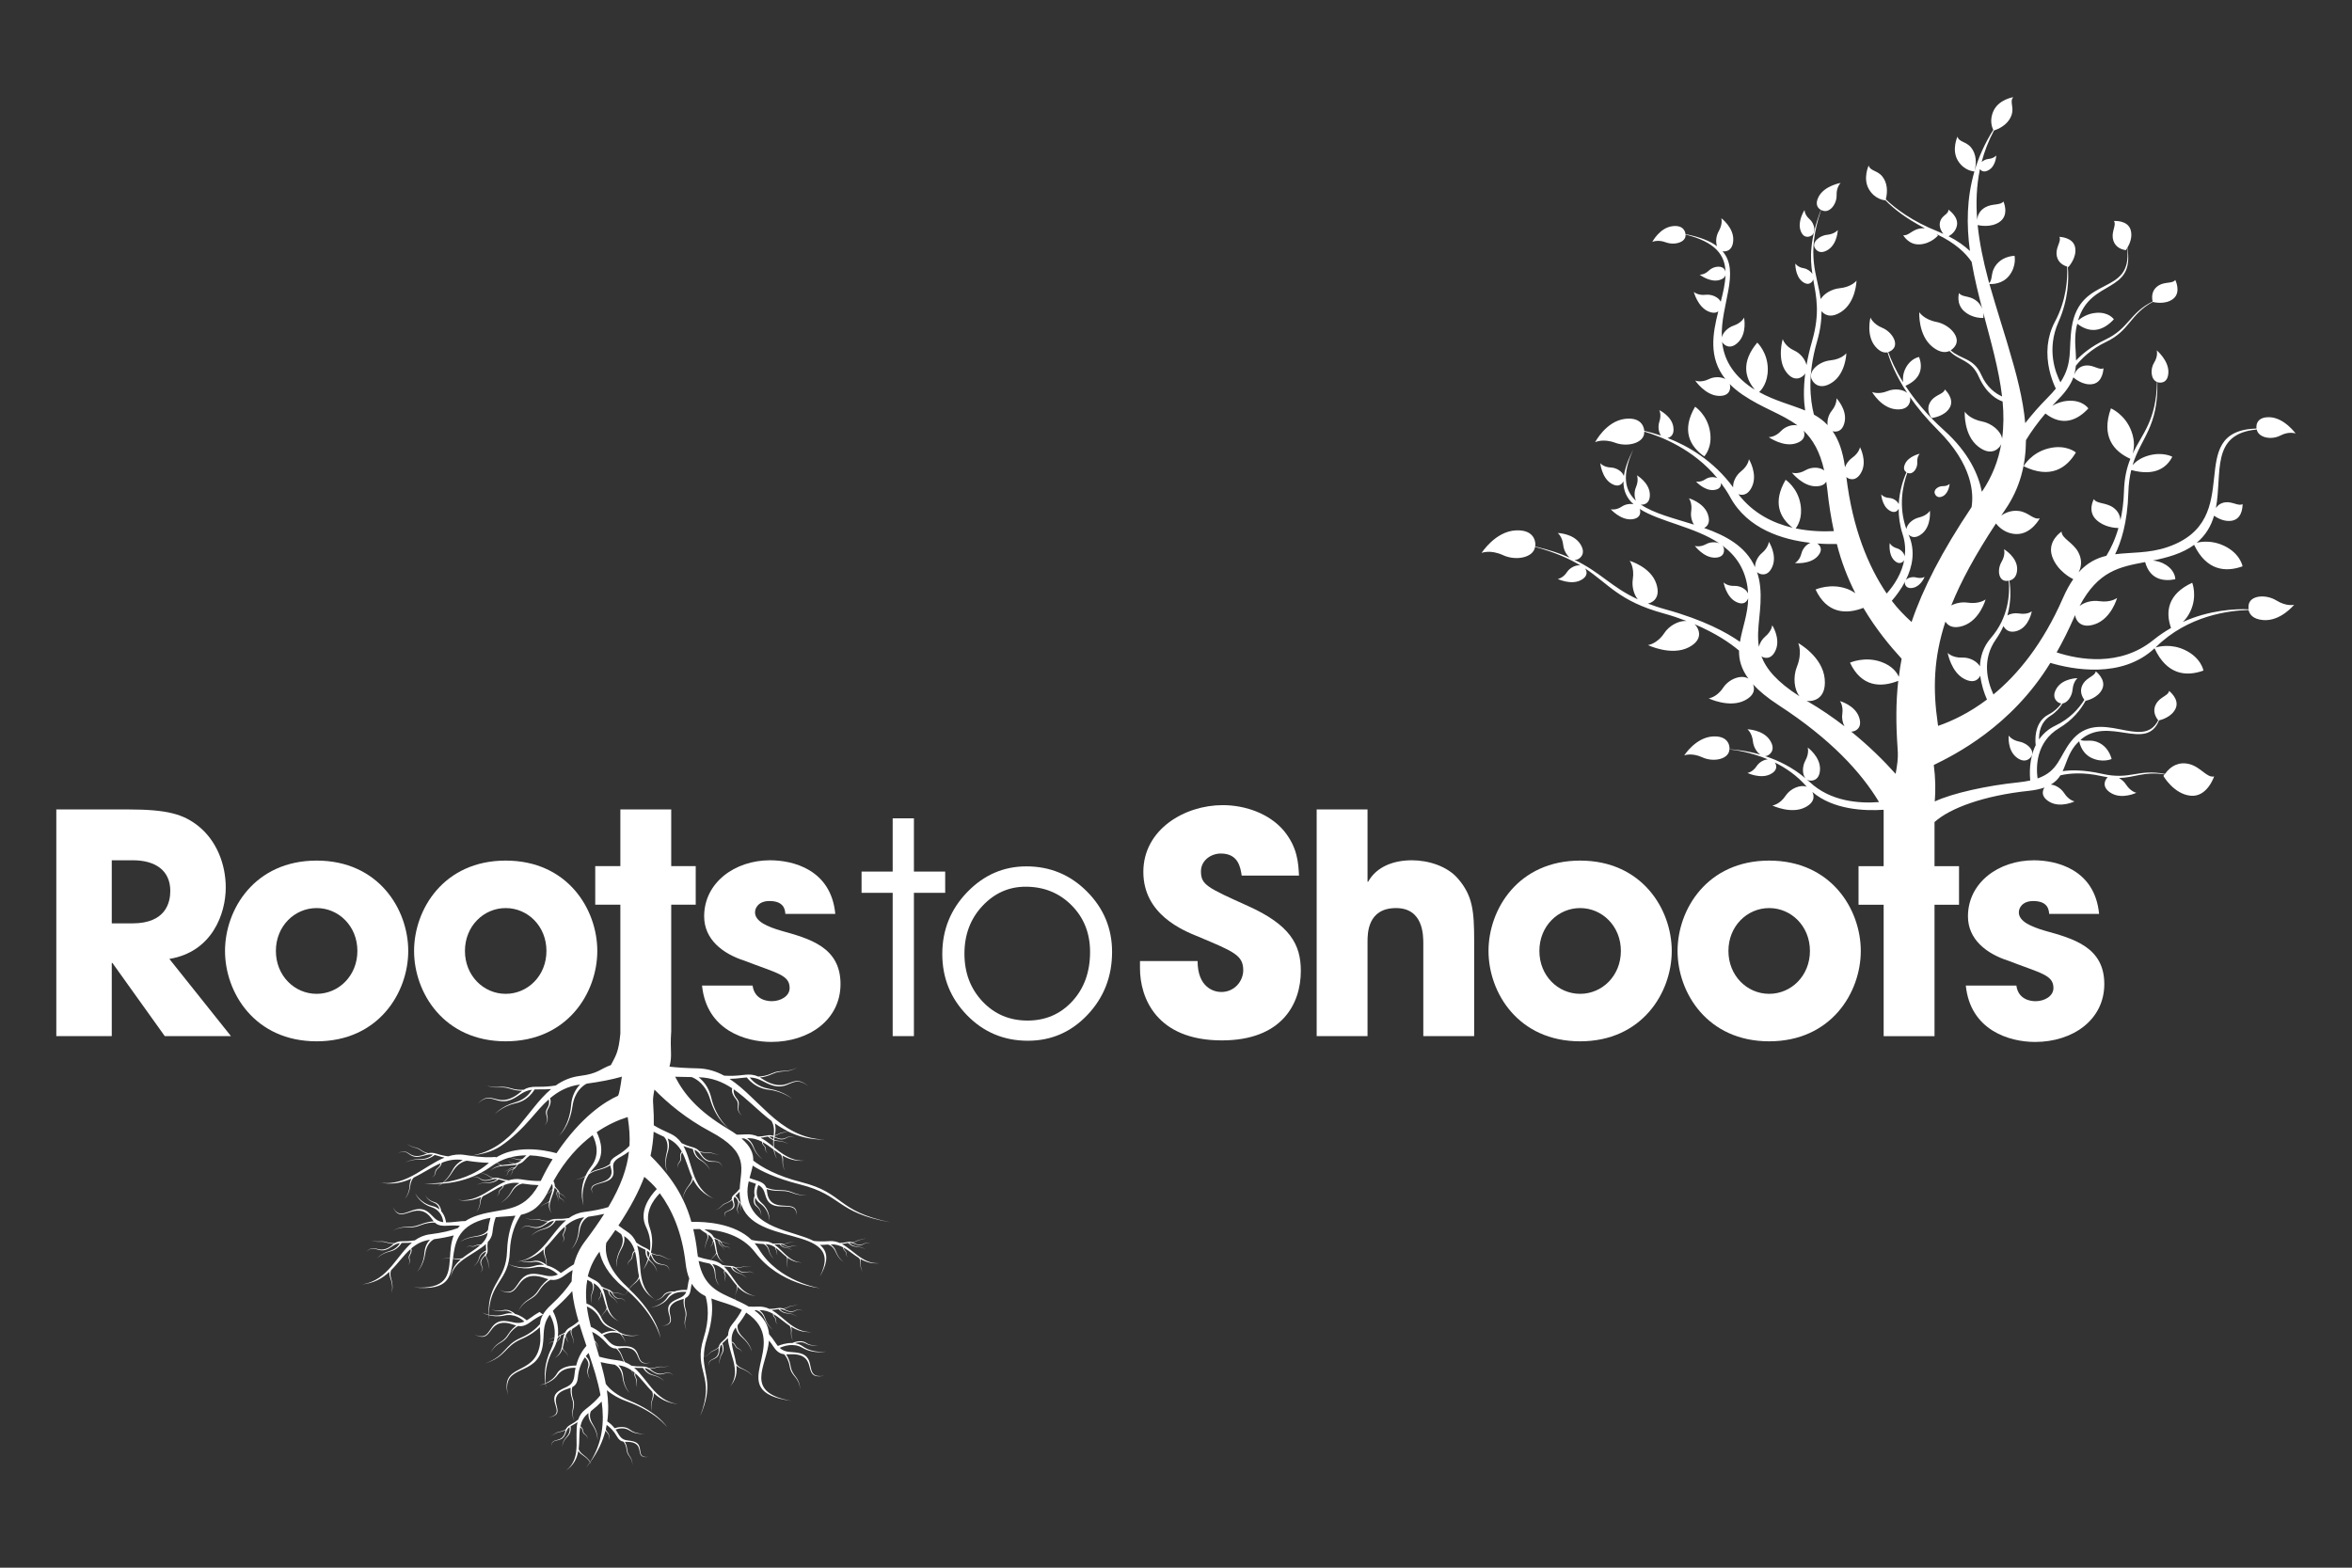 <?xml version="1.0" encoding="utf-8"?>
<!-- Generator: Adobe Illustrator 24.0.3, SVG Export Plug-In . SVG Version: 6.00 Build 0)  -->
<svg version="1.1" id="Layer_1" xmlns="http://www.w3.org/2000/svg" xmlns:xlink="http://www.w3.org/1999/xlink" x="0px" y="0px"
	 viewBox="0 0 1700.79 1133.86" style="enable-background:new 0 0 1700.79 1133.86;" xml:space="preserve">
<rect x="0" y="0" width="1700.79" height="1133.86" fill="#333333" stroke="none"/>
<style type="text/css">
	.st0{fill:#FFFFFF;}
</style>
<g>
	<g>
		<path class="st0" d="M645.52,591.89h15.36v38.51h22.61v15.36h-22.61v103.62h-15.36V645.76h-22.5V630.4h22.5V591.89z"/>
		<path class="st0" d="M742.19,626.62c17.16,0,31.78,6.08,43.86,18.22c12.08,12.15,18.12,26.71,18.12,43.65
			c0,17.81-5.91,32.97-17.74,45.48c-11.83,12.52-26.22,18.77-43.16,18.77c-17.31,0-31.95-6.13-43.92-18.39
			c-11.97-12.26-17.96-27.04-17.96-44.35c0-17.38,6-32.28,18.01-44.73C711.41,632.84,725.67,626.62,742.19,626.62z M741.65,641.33
			c-12.11,0-22.52,4.63-31.21,13.89c-8.69,9.27-13.03,20.79-13.03,34.56s4.34,25.27,13.03,34.51c8.69,9.23,19.56,13.85,32.61,13.85
			c12.98,0,23.76-4.65,32.34-13.95c8.58-9.3,12.87-21.2,12.87-35.7c0-13.48-4.45-24.71-13.36-33.7
			C766,645.82,754.91,641.33,741.65,641.33z"/>
	</g>
	<path class="st0" d="M163.25,641.93c0-16.83-6.65-34.11-20.16-44.75c-10.63-8.2-21.71-11.74-50.51-11.74H40.72v163.95h40.1v-52.95
		h0.45l37.88,52.95h47.86l-44.54-55.83C153.5,688.46,163.25,660.77,163.25,641.93z M95.67,667.85H80.82v-45.64h15.29
		c16.17,0,27.03,7.32,27.03,22.15C123.14,652.34,120.27,667.85,95.67,667.85z"/>
	<path class="st0" d="M295.21,687.79c0-30.13-21.49-65.35-66.24-65.35c-44.76,0-66.25,35.22-66.25,65.35
		c0,30.14,21.49,65.36,66.25,65.36C273.71,753.15,295.21,717.93,295.21,687.79z M199.5,687.79c0-17.95,13.51-31.01,29.47-31.01
		c15.95,0,29.47,13.07,29.47,31.01c0,17.95-13.52,31.02-29.47,31.02C213.01,718.81,199.5,705.74,199.5,687.79z"/>
	<path class="st0" d="M365.68,753.15c44.75,0,66.24-35.22,66.24-65.36c0-30.13-21.49-65.35-66.24-65.35
		c-44.76,0-66.25,35.22-66.25,65.35C299.43,717.93,320.93,753.15,365.68,753.15z M365.68,656.78c15.95,0,29.47,13.07,29.47,31.01
		c0,17.95-13.52,31.02-29.47,31.02c-15.95,0-29.47-13.08-29.47-31.02C336.22,669.84,349.73,656.78,365.68,656.78z"/>
	<path class="st0" d="M558.17,724.12c-1.55,0-12.41,0-13.96-11.3h-36.56c3.32,32.35,31.46,40.77,50.08,40.77
		c27.25,0,50.07-15.95,50.07-41.87c0-26.59-22.16-32.79-42.98-38.56c-9.75-2.88-18.84-6.65-18.84-13.29c0-3.32,2.66-8.19,10.41-8.19
		c10.86,0,11.3,6.65,11.52,9.3h36.11c-3.1-32.35-31.02-38.77-47.2-38.77c-25.48,0-47.63,16.18-47.63,40.54
		c0,16.62,13.29,27.03,29.24,32.13c23.49,9.09,32.57,10.2,32.57,19.73C571.01,720.58,564.37,724.12,558.17,724.12z"/>
	<path class="st0" d="M485.38,745.83v-91.49h17.72v-27.92h-17.72v-40.99H448.6v40.99h-18.17v27.92h18.17v93.19
		c-1.23,13.55-3.34,16-6.81,22.78c-7.86,2.77-9.04,6.19-22.42,7.87c-6.83,0.85-12.5,3.38-17.5,6.92c-3.9,0.66-8.37,1.04-13.46,0.92
		c-4.79-0.1-7.52,0.82-9.7,2.17c-2.33,0.16-5.84,0.07-9.71-1.22c-6.86-2.29-10.08,0.98-18.09-2.23c7.77,3.45,10.86,0.38,17.73,2.67
		c3.8,1.27,6.94,1.54,8.97,1.52c-1.94,1.41-3.62,3.1-6.36,4.55c-12.7,6.76-16.27-5.52-25.8,4.87c9.89-9.97,13.39,2.85,26.09-3.9
		c4.92-2.62,7.03-5.42,13.03-6.28c-1.15,2.18-4.47,7.01-12.01,9.12c-9.93,2.79-14.77,8.56-14.77,8.56s5.57-5.86,15.32-7.97
		c2.24-0.49,4.17-1.3,5.81-2.25c-0.04,0.06,1.55-0.99,1.54-0.99c3.55-2.5,5.48-5.54,6.12-6.67c0.95-0.06,1.97-0.08,3.11-0.05
		c3.13,0.07,6.08-0.02,8.83-0.23c-4.62,3.9-8.71,8.64-12.72,13.61c-0.06-0.01-7.58,9.57-10.36,12.82c-0.09,0.1-0.2,0.23-0.32,0.37
		c-8.45,10.22-19.82,19.21-34.94,21.44c-1.34-0.19-2.61-0.34-4.06-0.58c-4.23-0.7-8.2-0.21-12.04,0.99
		c-2.46-0.29-5.18-0.86-8.14-1.82c-2.79-0.91-4.63-0.84-6.25-0.43c-1.41-0.32-3.45-0.99-5.39-2.42c-3.45-2.55-6.17-1.2-10.06-4.49
		c3.69,3.39,6.28,2.13,9.74,4.68c1.91,1.42,3.68,2.12,4.89,2.47c-1.5,0.49-2.91,1.19-4.89,1.56c-9.17,1.74-8.16-6.1-16.39-1.67
		c8.33-4.12,7.14,4.03,16.32,2.29c3.55-0.68,5.5-1.95,9.24-1.4c-1.22,1.07-4.4,3.33-9.36,3.25c-6.54-0.1-10.85,2.43-10.85,2.43
		s4.76-2.46,11.02-2c1.44,0.11,2.78-0.03,3.98-0.3c-0.04,0.03,1.16-0.31,1.16-0.31l0,0c2.72-0.85,4.62-2.29,5.28-2.84
		c0.57,0.13,1.18,0.3,1.84,0.52c1.82,0.59,3.58,1.05,5.25,1.42c-3.7,1.48-7.3,3.55-10.92,5.76c-0.03-0.01-6.88,4.29-9.33,5.71
		c-0.08,0.04-0.18,0.1-0.28,0.16c-7.86,4.51-16.24,8.01-26.25,6.42c8.94,1.8,16.24,0.07,22.85-2.86c-0.68,1.23-1.2,2.79-1.3,4.75
		c-0.32,6.45-3.51,9.84-3.51,9.84s3.21-2.89,3.94-9.43c0.32-2.87,1.39-4.73,2.48-5.9c6.8-3.25,12.92-7.6,19.42-10.36
		c-0.11,0.96-0.6,2.29-2.26,3.58c-3.08,2.39-0.05,4.21-4.2,6.91c4.38-2.56,1.54-4.3,4.62-6.7c2.35-1.83,2.61-3.45,2.6-4.1
		c4.73-1.92,9.7-2.94,15.3-2.04c-2.46,1.24-5.42,3.5-7.57,7.6c-2.11,4.04-4.66,6.83-6.74,8.65c-7.9,1.06-13.46,0.58-13.46,0.58
		s4.98,0.76,12.44,0.27c-1.67,1.32-2.86,1.94-2.86,1.94s1.33-0.56,3.21-1.96c7.69-0.54,17.93-2.45,28.07-7.81
		c1.75,0.81,3.29,0.7,5.16,2.09c1.42,1.05,2.74,1.58,3.63,1.84c-1.11,0.36-2.17,0.88-3.63,1.16c-6.82,1.29-6.07-4.54-12.19-1.24
		c6.2-3.07,5.31,2.99,12.13,1.7c2.64-0.5,4.09-1.45,6.87-1.04c-0.91,0.8-3.27,2.48-6.96,2.42c-4.87-0.08-8.07,1.81-8.07,1.81
		s3.54-1.83,8.19-1.49c1.07,0.08,2.06-0.02,2.96-0.22c-0.03,0.02,0.86-0.23,0.86-0.23h0c2.02-0.63,3.44-1.7,3.93-2.11
		c0.43,0.1,0.87,0.22,1.37,0.38c1.36,0.44,2.66,0.79,3.9,1.05c-2.75,1.1-5.43,2.64-8.12,4.29c-0.03-0.01-5.12,3.19-6.94,4.25
		c-0.06,0.03-0.13,0.07-0.21,0.12c-5.84,3.36-12.08,5.95-19.52,4.77c6.65,1.34,12.08,0.05,16.99-2.12c-0.51,0.91-0.9,2.07-0.97,3.53
		c-0.24,4.8-2.61,7.32-2.61,7.32s2.39-2.15,2.93-7.01c0.24-2.13,1.03-3.51,1.84-4.39c5.06-2.42,9.61-5.65,14.44-7.7
		c-0.08,0.71-0.45,1.7-1.68,2.66c-2.29,1.78-0.04,3.12-3.12,5.14c3.26-1.91,1.14-3.2,3.43-4.98c1.75-1.36,1.94-2.56,1.93-3.05
		c3.52-1.43,7.21-2.18,11.37-1.52c-1.83,0.92-4.03,2.6-5.63,5.65c-3.24,6.2-7.9,8.5-7.9,8.5s4.46-1.81,8.14-7.96
		c2.61-4.36,5.9-5.53,7.59-5.84c4.45,0.69,8.22,1.03,11.58,1.11c-11.72,20.53-25.65,16.19-43.57,21.72
		c-3.77,1.17-6.82,2.61-9.29,4.27c-2.8-0.02-7.77,0.65-10.79,0.89c-1.19,0.08-2.25,0.11-3.21,0.09c-0.18-1.39-0.88-5.12-3.49-8.1
		h0.01c0,0-0.41-5.39-5.11-6.63c-4.71-1.24-6.45-5.02-6.45-5.02s1.37,3.74,6.04,5.42c2.99,1.07,4,3.48,4.33,5.06
		c-1.31-1.13-2.96-2.05-5.08-2.55c-9.24-2.19-12.51-9.3-12.51-9.3s2.54,7.04,11.68,10.06c6.94,2.28,8.3,8.22,8.56,10.9
		c-5.89-0.79-6.87-4.21-10.86-7.26c-10.31-7.89-19.52,8.48-25.5-3.61c5.44,12.63,14.47-3.05,24.78,4.84
		c2.22,1.7,3.24,3.75,4.65,5.43c-2.11,0.09-5.48,0.57-10.01,2.37c-8.15,3.24-10.04-0.47-19.64,4.28c9.75-4.45,11.67-0.49,19.83-3.73
		c4.59-1.82,8.29-2.11,10.64-2.03c1.69,1.6,4.14,2.62,9.18,2.24c3.33-0.25,6.24-0.18,8.94,0.01c-0.53,0.55-1,1.13-1.45,1.71
		c-5.04,1.91-11.37,3.39-20.24,4.53c-4.26,0.55-7.79,2.14-10.9,4.36c-2.43,0.43-5.22,0.67-8.4,0.61c-2.99-0.06-4.69,0.53-6.05,1.37
		c-1.45,0.1-3.64,0.06-6.06-0.74c-4.29-1.41-6.28,0.63-11.3-1.35c4.86,2.14,6.78,0.22,11.07,1.63c2.38,0.79,4.33,0.95,5.6,0.93
		c-1.21,0.88-2.25,1.94-3.95,2.86c-7.91,4.25-10.17-3.41-16.09,3.1c6.14-6.25,8.37,1.75,16.27-2.49c3.06-1.64,4.37-3.39,8.11-3.95
		c-0.71,1.36-2.77,4.38-7.46,5.72c-6.2,1.76-9.2,5.37-9.2,5.37s3.46-3.67,9.54-5.01c1.39-0.31,2.6-0.82,3.62-1.41
		c-0.03,0.04,0.97-0.62,0.97-0.62h0c2.21-1.57,3.41-3.47,3.8-4.17c0.59-0.04,1.23-0.05,1.94-0.04c1.96,0.04,3.8-0.03,5.51-0.16
		c-2.87,2.44-5.41,5.41-7.9,8.52c-0.04,0-4.7,5.99-6.43,8.02c-0.06,0.06-0.13,0.14-0.2,0.24c-5.53,6.48-11.98,12.14-22.03,13.5
		c9.14-0.85,15.3-4.55,20.3-9.18c-0.13,1.35,0.01,2.96,0.73,4.84c2.35,6.15,0.74,10.24,0.74,10.24s1.83-3.63-0.17-9.98
		c-0.88-2.79-0.64-4.84-0.1-6.25c5.06-4.99,9.02-10.81,14-15.26c0.29,0.93,0.37,2.32-0.66,4c-1.92,3.12,1.68,3.97-1.11,7.69
		c3.06-3.66-0.32-4.48,1.59-7.61c1.46-2.39,1.04-3.98,0.76-4.59c3.67-3.15,7.91-5.51,13.54-6.27c-1.81,1.86-3.66,4.83-3.99,9.29
		c-0.67,9.08-5.29,13.76-5.29,13.76s4.63-3.99,5.88-13.18c0.89-6.5,4.42-9.24,6.37-10.28c5.53-0.76,10.16-1.68,14.21-2.75
		c-2.11,5.23-2.4,11-2.75,16.43c-3.58-0.1-5.55,0.66-5.55,0.66s2.08-0.68,5.54-0.49c-0.8,12.22-2.16,22.64-26.28,21
		c26.16,2.8,26.95-8.17,28.46-20.77c0.47,0.07,0.94,0.14,1.45,0.24c1.7,0.35,3.15,0.37,4.35,0.22c-3.89,3.31-6.91,7.29-7.24,12.97
		c0.74-6.28,5.49-10.52,11.01-14.25c0.08-0.05,0.15-0.1,0.2-0.13c1.73-1.16,6.86-4.32,6.85-4.35c2.66-1.68,5.19-3.39,7.23-5.28
		c-0.04,1.07-0.01,2.21,0.11,3.41c0.05,0.44,0.06,0.83,0.05,1.2c-0.61,0.28-2.24,1.1-3.54,2.54v0c0,0-0.54,0.64-0.51,0.62
		c-0.49,0.66-0.88,1.43-1.09,2.3c-0.92,3.82-4.03,6.12-4.03,6.12s3.08-2.02,4.36-5.93c0.97-2.96,3.57-4.38,4.75-4.88
		c-0.32,2.34-1.82,3.23-3.14,5.2c-3.42,5.08,3.81,6.09-1.47,10.17c5.52-3.96-1.41-5,2.01-10.09c0.74-1.1,1.63-1.79,2.36-2.58
		c0.05,0.79,0.28,1.99,1.09,3.42c1.46,2.59-0.16,3.87,1.97,6.77c-2-3-0.27-4.33-1.73-6.92c-0.82-1.46-0.97-2.81-0.94-3.71
		c0.69-0.88,1.13-1.96,0.94-3.8c-0.2-1.97-0.11-3.7,0.15-5.22c1.84-2.03,3.09-4.28,3.38-6.94c0.5-4.61,1.28-8.16,2.37-11.08
		c4.98-0.53,9.77-0.59,14.29-1.12c-2.64,4.85-5.69,13.09-6.11,25.68c-0.7,21.59-13.89,21.94-13.35,45.96
		c-2.91-0.65-4.76-1.61-4.76-1.61s1.8,1.1,4.77,1.91c0.03,1.17,0.06,2.34,0.16,3.63c-0.05-1.28-0.02-2.43,0-3.6
		c2.88,0.77,6.82,1.26,11.33,0.24c7.05-1.6,12.31,2.4,14.4,4.38c-5.17,2.26-8.36,0.05-13.64-0.39c-13.65-1.15-9.34,16.19-22.56,9.62
		c13.17,7.25,9.21-9.46,22.86-8.31c2.94,0.25,5.18,1.36,7.48,1.99c-1.6,1.1-3.9,3.13-6.18,6.75c-4.11,6.53-8.22,4.53-12.4,12.95
		c4.51-8.25,8.81-6.09,12.93-12.61c2.31-3.67,5.01-5.71,6.92-6.8c2.45,0.42,5.09,0.04,8.79-2.73c3.26-2.43,6.37-4.23,9.3-5.54
		c-0.85-0.62-1.71-1.24-2.56-1.87c-2.19,1.23-4.46,2.69-6.78,4.44c-0.87,0.65-1.68,1.19-2.46,1.63c-1.12-1-4.3-3.59-8.45-4.65
		l0-0.01c0,0-4.11-4.03-8.68-2.7c-4.57,1.33-8.6-0.79-8.6-0.79s3.71,2.27,8.56,1.3c3.1-0.62,5.59,0.78,6.97,1.86
		c-1.82-0.25-3.77-0.17-5.78,0.48c-4.38,1.39-8.45,1.1-11.44,0.46c0.53-23.96,14.48-24.07,15.19-45.67
		c0.43-12.79,4.56-21.48,8.09-26.65c7.46-1.6,14.16-5.66,19.86-17.48c0.82-1.71,1.68-3.3,2.54-4.9c0.5,1.29,0.58,2.61,0.4,3.96
		c-0.33,0.1-1.09,0.42-1.65,1.49c-0.73,1.4-2,0.68-2.63,2.56c0.73-1.81,2.07-1.04,2.8-2.44c0.39-0.76,0.98-1.11,1.43-1.3
		c-0.41,2.63-1.67,5.35-2.28,8.15c-0.42,0.54-1.18,1.18-2.55,1.71c-3.12,1.2-4.08,2.72-4.08,2.72s1.21-1.58,4.34-2.63
		c0.95-0.32,1.65-0.73,2.15-1.14c-0.48,2.68-0.27,5.43,1.92,8.23c-2.24-3.19-1.74-6.57-0.66-9.91c0.02-0.05,0.03-0.09,0.04-0.12
		c0.34-1.05,1.47-4.01,1.46-4.02c0.57-1.56,1.06-3.09,1.25-4.58c0.42,0.52,0.91,1.05,1.46,1.59c0.2,0.2,0.38,0.38,0.52,0.56
		c-0.18,0.3-0.61,1.17-0.63,2.22l0,0c0,0,0.01,0.46,0.02,0.44c0.04,0.45,0.17,0.93,0.43,1.41c1.14,2.07,0.62,4.06,0.62,4.06
		s0.63-1.85-0.38-4.06c-0.77-1.68-0.11-3.1,0.24-3.68c0.82,1.2,0.47,2.05,0.66,3.37c0.48,3.39,4.32,1.8,3.5,5.24
		c0.98-3.46-2.74-1.97-3.21-5.36c-0.1-0.73,0.03-1.32,0.06-1.9c0.34,0.36,0.95,0.86,1.93,1.31c1.76,0.81,1.52,1.88,3.73,2.65
		c-2.19-0.85-1.92-1.98-3.68-2.79c-0.99-0.46-1.62-1.06-1.98-1.49c-0.03-0.61-0.27-1.25-1.12-2.07c-0.91-0.88-1.58-1.72-2.08-2.52
		c0.03-1.27-0.3-2.49-0.98-3.67c8.52-15.32,18.5-25.89,28.31-33.2c2.86,5.68,5.29,14.6-1.2,22.95c-1.71,2.2-2.98,4.42-3.95,6.59
		c-1.62,1.01-3.76,1.99-7.62,2.79c3.66-0.66,5.79-1.49,7.42-2.37c-4.82,11.19-1.14,21.03-1.14,21.03s-3.28-11.5,3.82-22.7
		c1.59-1.07,3.29-2.13,6.7-2.99c4.49-1.14,7.19-2.49,8.71-3.47c0.31,1.69,1.17,3.41,0.94,5.51c-1.09,9.75-19.29,4.79-13.4,14.99
		c-5.1-10.14,13.74-4.86,14.83-14.61c0.52-4.68-2.91-7.75,5.5-12.22c2.17-1.15,4.02-2.43,5.7-3.72
		c-1.32,12.08-5.75,24.74-14.94,40.25c-4.59,1.46-10.23,2.62-17.58,3.56c-4.26,0.55-7.8,2.14-10.91,4.36
		c-2.43,0.42-5.22,0.67-8.4,0.6c-2.99-0.06-4.69,0.53-6.05,1.37c-1.45,0.1-3.64,0.05-6.06-0.74c-4.29-1.41-6.29,0.63-11.3-1.35
		c4.86,2.14,6.78,0.22,11.07,1.63c2.38,0.78,4.33,0.94,5.6,0.93c-1.21,0.88-2.25,1.95-3.95,2.86c-7.91,4.24-10.17-3.41-16.09,3.1
		c6.14-6.25,8.37,1.75,16.27-2.5c3.06-1.64,4.37-3.4,8.11-3.95c-0.71,1.36-2.77,4.38-7.47,5.72c-6.19,1.76-9.19,5.37-9.19,5.37
		s3.46-3.67,9.54-5.01c1.4-0.31,2.6-0.82,3.62-1.42c-0.03,0.03,0.96-0.62,0.96-0.62h0c2.21-1.57,3.4-3.46,3.8-4.17
		c0.59-0.04,1.23-0.06,1.94-0.04c1.96,0.04,3.8-0.02,5.51-0.16c-2.87,2.44-5.41,5.41-7.9,8.52c-0.04,0-4.71,5.99-6.43,8.02
		c-0.06,0.06-0.13,0.14-0.2,0.23c-4.7,5.51-10.1,10.41-17.78,12.59c-1.12-0.36-1.79-0.71-1.79-0.71s0.6,0.36,1.62,0.76
		c-1.3,0.36-2.65,0.67-4.09,0.86c1.56-0.14,2.92-0.48,4.31-0.78c1.8,0.67,4.75,1.38,8.21,0.69c3.65-0.73,6.57,0.92,8.19,2.18
		c-2.14-0.29-4.43-0.19-6.79,0.56c-10.34,3.29-19.24-1.4-19.24-1.4s8.17,5.04,19.11,2.57c3.13-0.71,5.95-0.48,8.39,0.2
		c-0.16,1.18-0.41,1.86-0.41,1.86s0.31-0.65,0.53-1.82c3.96,1.14,6.89,3.46,8.41,4.9c-6.08,2.66-9.82,0.06-16.03-0.46
		c-16.04-1.36-10.98,19.03-26.51,11.31c15.48,8.53,10.82-11.12,26.86-9.76c3.46,0.29,6.09,1.6,8.79,2.34
		c-1.88,1.29-4.58,3.68-7.27,7.93c-4.83,7.67-9.65,5.33-14.57,15.22c5.3-9.7,10.36-7.16,15.19-14.83c2.72-4.31,5.89-6.71,8.13-7.98
		c2.88,0.5,5.99,0.04,10.32-3.21c1.95-1.46,3.86-2.71,5.71-3.8c-0.43,2.7-0.67,5.44-0.69,8.21c-3.61,5.38-8.4,11.09-14.77,16.9
		c-6.01,5.49-7.75,9.81-8.12,14c-2.56,2.93-6.97,6.92-13.85,9.89c-12.2,5.26-10.58,12.99-25.73,18.49
		c15.26-4.91,13.83-12.26,26.04-17.53c6.76-2.92,11.01-6.26,13.45-8.66c0.03,3.98,0.85,8.01-0.01,12.98
		c-4,23.08-29.08,12.36-23.09,36.15c-4.85-23.7,21.07-12.23,25.07-35.32c1.54-8.94-0.63-14.8,5.21-22.88
		c1.68,2.95,4.37,9.07,3.39,16.67c-0.05,0-0.09,0.02-0.14,0.03c-2.01,0.14-2.31,1.25-4.73,1.28c2.39,0.06,2.7-1,4.71-1.14
		c0.06,0,0.1-0.02,0.16-0.02c-0.11,0.86-0.35,1.76-0.57,2.65c-1.57,0.48-3.07-0.09-3.64,2.38c0.64-2.3,2.08-1.83,3.59-2.14
		c-0.44,1.76-1.02,3.56-1.94,5.43c-5.18,10.6-4.77,19.92-4.08,24.56c-2.37,1.01-4.24,1.35-4.24,1.35s1.84-0.21,4.27-1.08
		c0.28,1.79,0.58,2.88,0.58,2.88s-0.23-1.13-0.4-2.94c2.78-1.02,6.29-2.91,8.85-6.42c3.37-4.62,9.41-5.14,12.81-5.02
		c-0.33,1.56-0.6,3.23-0.77,5.02c-0.8,8.65-5.81,8.19-10.92,11.47c-10.62,6.84,6.47,16.73-8.23,19.49
		c15.22-2.24-1.12-11.89,9.51-18.73c2.29-1.47,4.79-1.94,6.92-2.78c-0.25,1.68-0.24,4.41,1.07,8.26c2.36,6.94-2.16,7.83,1.68,16.15
		c-3.48-8.39,1.32-9.27-1.04-16.21c-1.32-3.91-1.06-6.87-0.58-8.71c2.08-1.07,3.64-2.83,4.03-6.86c0.62-6.52,2.66-11.25,5.1-14.67
		c1.51,1.5,3.26,4.01,2.24,7.05c-1.67,5,1.59,8.9,1.59,8.9s-3.02-4.23-0.82-8.94c1.5-3.21-0.77-6.27-2.36-7.88
		c0.66-0.84,1.35-1.59,2.04-2.26c1.83,5.47,3.74,11.26,4.68,14.45c0.06,0.23,0.14,0.51,0.24,0.83c1.47,5.07,2.73,10.15,3.65,15.21
		c-2.4,3.1-5.84,6.41-11,10.39c-2.63,2.03-4.18,4.49-5.09,7.23c-1.44,1.24-3.23,2.49-5.45,3.67c-2.1,1.12-2.94,2.18-3.41,3.29
		c-0.94,0.63-2.48,1.44-4.6,1.83c-3.17,0.58-3.85,2.22-6.73,3.06c2.78-0.73,3.61-2.21,6.73-2.78c2.08-0.38,3.52-1.03,4.39-1.53
		c-0.34,1.08-0.47,2.21-1.13,3.5c-3.08,5.99-8.92,1.59-9.37,8.36c0.75-6.69,6.75-2.03,9.83-8.02c1.19-2.32,1.11-4.03,3.39-5.87
		c0.27,1.21,0.54,4.1-1.96,6.83c-3.29,3.61-3.34,7.27-3.34,7.27s0.34-3.87,3.78-7.15c0.79-0.75,1.33-1.57,1.71-2.38
		c0,0.03,0.32-0.8,0.32-0.8l-0.01,0c0.65-1.94,0.41-3.71,0.29-4.35c0.39-0.26,0.82-0.51,1.32-0.78c1.37-0.73,2.61-1.49,3.71-2.25
		c-0.62,2.8-0.71,5.83-0.69,8.94c-0.03,0.01,0.1,5.95,0.05,8.02c0,0.06-0.01,0.15-0.01,0.24c-0.2,6.61-1.48,13.02-7.66,17.85
		c5.83-4.13,8.01-9.07,8.87-14.2c0.66,0.98,1.67,2.04,3.21,3.05c2.81,1.85,4.39,3.71,5.27,5.02c-0.83,1.31-1.73,2.62-2.69,3.91
		c1.04-1.26,1.87-2.51,2.79-3.76c0.63,0.97,0.86,1.6,0.86,1.6s-0.18-0.67-0.79-1.7c5.59-7.62,9.11-15.23,11.02-22.82
		c0.19,0.3,0.32,0.6,0.62,0.87c2.88,2.67,2.15,6.11,2.15,6.11s0.99-3.27-1.63-6.25c-0.46-0.52-0.72-1.06-0.89-1.59
		c0.26-1.1,0.42-2.19,0.62-3.29c2.55,1.77,5.18,4.4,7.45,8.41c1.47,2.6,3.04,3.45,4.74,3.72c0.87,1.12,1.94,3.04,2.24,5.91
		c0.52,5.1,3.98,4.69,4.19,10.99c0.05-6.33-3.23-5.98-3.75-11.08c-0.29-2.83-1.1-4.65-1.77-5.71c1.67,0.11,3.47-0.1,5.43,0.41
		c9.12,2.32,1.17,12.15,11.96,10.46c-10.6,1.24-2.21-8.91-11.34-11.23c-4.38-1.12-7.57,0.23-10.71-5.35
		c-0.64-1.15-1.32-2.21-2.01-3.18c2.22-0.79,6.39-1.7,10.03,0.66c5.28,3.44,11.12,2.26,11.12,2.26s-6.14,0.85-10.87-2.92
		c-3.6-2.87-8.74-1.68-10.98-0.95c-1.65-2.15-3.51-3.72-5.29-4.95c1.04-7.55,0.8-15.08-0.3-22.54c3.37,2.88,8.02,5.77,14.48,8.09
		c21.18,7.63,29.08,18.63,29.08,18.63s-6.22-10.53-27.26-19.2c-9.24-3.8-14.29-8.25-17.05-12.03c-0.99-5.3-2.32-10.57-3.76-15.8
		c3.02,0.71,6.4,1.33,10.28,1.87c1.7,0.9,4.76,3.29,5.54,8.94c1.09,7.99,5.12,11.46,5.12,11.46s-4.01-4.08-4.6-11.97
		c-0.29-3.88-1.91-6.46-3.47-8.08c3.59,0.48,6.53,1.73,9.1,3.43c0.6,1.01,1.16,2.23,1.6,3.94c-0.34-1.59-0.79-2.74-1.28-3.73
		c0.82,0.56,1.61,1.16,2.36,1.81c-0.24,0.53-0.61,1.92,0.66,4c1.66,2.72-1.28,3.44,1.38,6.62c-2.42-3.24,0.7-3.97-0.96-6.69
		c-0.9-1.46-0.82-2.67-0.57-3.48c4.33,3.87,7.78,8.93,12.17,13.27c0.47,1.23,0.68,3.01-0.09,5.43c-1.74,5.52-0.14,8.68-0.14,8.68
		s-1.4-3.56,0.64-8.91c0.62-1.63,0.75-3.04,0.63-4.21c4.35,4.03,9.7,7.25,17.65,7.99c-8.74-1.18-14.35-6.11-19.16-11.74
		c-0.07-0.08-0.12-0.15-0.18-0.2c-1.5-1.77-5.55-6.98-5.59-6.98c-2.16-2.71-4.37-5.29-6.87-7.41c1.49,0.12,3.09,0.17,4.79,0.14
		c0.62-0.01,1.18,0,1.69,0.03c0.34,0.62,1.38,2.27,3.3,3.63h-0.01c0,0,0.86,0.57,0.84,0.54c0.89,0.52,1.94,0.96,3.15,1.23
		c5.28,1.17,8.29,4.36,8.29,4.36s-2.61-3.14-7.99-4.67c-4.08-1.16-5.87-3.79-6.49-4.97c3.26,0.48,4.39,2,7.05,3.43
		c6.88,3.69,8.81-3.26,14.15,2.17c-5.15-5.66-7.12,1-13.99-2.69c-1.48-0.79-2.39-1.72-3.44-2.49c1.11,0.01,2.8-0.13,4.87-0.81
		c3.74-1.23,5.4,0.44,9.63-1.42c-4.36,1.73-6.09-0.05-9.82,1.18c-2.11,0.69-4.01,0.74-5.28,0.65c-1.18-0.74-2.66-1.25-5.26-1.2
		c-2.76,0.06-5.19-0.16-7.31-0.53c-1.46-1.04-3.05-1.91-4.77-2.58c-0.61-0.84-1.18-1.84-1.64-3.25c-1.11-3.39-2.59-5.45-3.7-6.62
		c2.06-0.17,4.19-0.76,6.71-0.52c11.72,1.13,4.69,14.56,17.36,10.49c-12.56,3.48-5.09-10.42-16.81-11.55
		c-5.63-0.55-9.15,1.7-14.47-4.5c-1.1-1.28-2.2-2.44-3.31-3.49c2.46-1.35,7.19-3.19,12.17-1.14c1.54,1.43,2.95,3.41,4.07,6.46
		c-0.83-2.75-1.89-4.66-3.08-6.12c7.04,2.7,13.36,0.39,13.36,0.39s-7.24,2.18-14.01-1.52c-0.23-0.13-0.47-0.19-0.7-0.3
		c-4.25-3.79-9.65-3.44-12.98-10.3c-0.1-0.21-0.21-0.37-0.31-0.57c0.47-0.97,1.2-2.16,2.52-3.46c0.92-0.91,1.45-1.78,1.75-2.56
		c1.5,3.55,3.9,6.81,8.76,9.05c-5.23-2.7-7.24-7.11-8.52-11.79c-0.02-0.06-0.03-0.12-0.05-0.17c-0.39-1.47-1.32-5.71-1.35-5.72
		c-0.52-2.22-1.11-4.36-2.03-6.28c0.92,0.41,1.93,0.8,3.03,1.16c0.4,0.13,0.75,0.26,1.07,0.4c0.02,0.47,0.16,1.76,0.95,3.06h0
		c0,0,0.37,0.56,0.36,0.53c0.41,0.53,0.93,1.05,1.63,1.49c3.01,1.92,3.92,4.64,3.92,4.64s-0.66-2.6-3.63-4.77
		c-2.25-1.65-2.55-3.74-2.57-4.63c1.93,1.03,2.17,2.26,3.42,3.77c3.23,3.9,6.7-0.13,8.38,4.54c-1.49-4.77-4.88-0.94-8.11-4.84
		c-0.69-0.84-0.98-1.63-1.41-2.36c0.7,0.26,1.84,0.54,3.38,0.57c2.79,0.04,3.32,1.48,6.63,1.23c-3.35,0.14-3.89-1.39-6.68-1.43
		c-1.57-0.02-2.81-0.42-3.59-0.76c-0.52-0.74-1.31-1.39-2.99-1.94c-1.79-0.58-3.28-1.26-4.52-1.96c-1.12-1.84-2.64-3.41-4.87-4.54
		c-1.95-0.99-3.57-1.92-5.04-2.82c1.47-6.06,4.12-12,8.46-17.8c1.51,7.02,5.88,16.29,17.28,25.63c1.07,0.87,2.05,1.74,3.03,2.61
		c-1.01,1.75-1.2,2.89-1.2,2.89s0.29-1.12,1.34-2.77c20.31,17.94,23.64,34.06,23.64,34.06s-1.7-15.76-22.67-35.44
		c0.95-1.22,2.23-2.59,4.05-4c1.64-1.27,2.67-2.54,3.32-3.7c1.52,5.76,4.51,11.21,11.56,15.47c-7.52-5.04-9.64-12.21-10.56-19.7
		c-0.01-0.1-0.02-0.19-0.04-0.27c-0.28-2.34-0.75-9.09-0.79-9.11c-0.3-3.53-0.72-6.96-1.71-10.09c1.34,0.78,2.82,1.55,4.45,2.29
		c0.6,0.26,1.11,0.52,1.58,0.78c-0.07,0.73-0.15,2.76,0.79,4.91l0,0c0,0,0.45,0.93,0.45,0.89c0.15,0.26,0.35,0.52,0.54,0.78
		c-1.57,4.99-3.73,8.16-3.73,8.16s2.27-2.84,4.19-7.53c0.34,0.4,0.73,0.8,1.18,1.17c4.25,3.47,5.03,7.84,5.03,7.84
		s-0.44-4.14-4.55-8c-0.6-0.56-1-1.14-1.39-1.72c0.37-0.96,0.72-1.97,1.04-3.06c0.61,1.08,1.05,2.25,1.88,3.58
		c4.13,6.57,10.45,0.85,12,8.39c-1.22-7.66-7.38-2.24-11.51-8.82c-0.89-1.41-1.15-2.69-1.65-3.89c1.03,0.51,2.73,1.14,5.13,1.41
		c4.33,0.51,4.83,2.84,10.03,2.98c-5.24-0.32-5.73-2.78-10.06-3.29c-2.44-0.29-4.27-1.1-5.41-1.75c-0.01-0.03-0.04-0.05-0.05-0.08
		c1.22-5.11,1.51-11.4-0.93-18.28c-3.73-10.52,2.2-19.33,7.37-24.59c8.72,11.78,16.1,28.13,18.68,50.79
		c0.5,4.37,1.42,7.89,2.62,10.88c-0.5,1.8-0.92,3.75-1.18,5.9c-0.11,0.89-0.26,1.66-0.46,2.36c-1.49-0.1-5.55-0.23-9.13,1.17v-0.01
		c0,0-5.75-0.62-7.86,2.61c-2.11,3.23-6.39,3.85-6.39,3.85s4.18-0.36,6.74-3.49c1.63-2.01,4.35-2.33,6.08-2.3
		c-1.41,0.76-2.67,1.81-3.55,3.27c-3.88,6.39-11.94,7.56-11.94,7.56s7.86-0.65,12.59-6.82c3.59-4.69,10.08-4.67,12.96-4.4
		c-1.83,4.17-5.61,4.31-9.51,6.7c-10.07,6.19,5.61,15.71-8.16,18.02c14.25-1.83-0.74-11.1,9.33-17.29c2.17-1.33,4.5-1.73,6.52-2.48
		c-0.27,1.56-0.33,4.11,0.79,7.72c2.03,6.51-2.21,7.26,1.16,15.09c-3.03-7.88,1.47-8.62-0.56-15.13c-1.14-3.66-0.82-6.42-0.32-8.12
		c1.97-0.96,3.47-2.58,3.92-6.33c0.18-1.49,0.47-2.85,0.79-4.14c2.59,4.32,6.02,7.08,10.01,9.07c1.79,6.38,2.91,16.66-1.45,30.32
		c-7.75,24.24,9,27.08-2.54,56.41c9.96-22.59,2.7-29.42,2.57-42.67c3.89-1.25,3.71-3.2,7.03-4.52c1.89-0.75,3.1-1.64,3.79-2.29
		c-0.03,1.1,0.15,2.21-0.14,3.57c-1.34,6.32-8.12,3.19-6.73,9.78c-1.09-6.55,5.92-3.21,7.27-9.53c0.52-2.45-0.02-4.08,1.67-6.26
		c0.58,1.11,1.62,3.83-0.04,6.92c-2.18,4.08-1.24,7.6-1.24,7.6s-0.72-3.78,1.69-7.56c0.56-0.87,0.86-1.76,1-2.61
		c0.01,0.03,0.09-0.83,0.09-0.83l-0.01,0.01c0.1-1.98-0.6-3.64-0.89-4.23c0.3-0.32,0.65-0.65,1.06-1c1.11-0.96,2.09-1.92,2.95-2.85
		c0.17,2.8,0.89,5.72,1.76,8.7c-0.02,0.02,1.7,5.69,2.21,7.68c0.01,0.07,0.03,0.14,0.06,0.23c1.59,6.38,2.09,12.77-2.52,18.56
		c4.48-5.05,5.23-10.2,4.67-15.28c0.9,0.82,2.15,1.64,3.9,2.33c5.75,2.25,7.81,5.33,7.81,5.33s-1.6-2.94-7.3-5.48
		c-2.5-1.11-3.85-2.37-4.57-3.43c-0.78-5.31-2.78-10.54-3.22-15.51c0.83,0.37,1.88,1.11,2.52,2.56c1.19,2.7,3.8,1.37,4.94,4.84
		c-0.94-3.57-3.42-2.34-4.61-5.03c-0.91-2.06-2.3-2.73-2.9-2.94c-0.23-3.59,0.42-7.03,3.02-10.27c0.34,1.94,1.45,4.53,4.48,7.17
		c6.18,5.39,7,10.31,7,10.31s-0.31-4.54-6.24-10.29c-4.2-4.07-4.22-7.36-3.88-8.91c2.65-3.35,4.6-6.29,6.12-9.02
		c35.05,23.29-19.35,56.92,33.18,63.95c-35.56-6.18-18.22-24.99-16.68-43.71c1.03,1.23,2.14,2.67,3.33,4.51
		c2.52,3.89,5.01,5.07,7.65,5.38c1.45,1.66,3.28,4.52,4.02,8.9c1.32,7.79,6.58,6.91,7.55,16.56c-0.57-9.71-5.55-8.94-6.87-16.73
		c-0.73-4.32-2.17-7.06-3.3-8.64c2.58,0.05,5.31-0.39,8.38,0.24c14.22,2.93,3.01,18.55,19.39,15.2
		c-16.13,2.65-4.29-13.5-18.52-16.43c-5.51-1.13-9.66,0.13-13.89-3.69c2.96-1.36,9.96-3.81,16.37-0.09
		c8.45,4.91,17.29,2.68,17.29,2.68s-9.34,1.74-16.97-3.71c-1.75-1.25-3.67-1.92-5.6-2.21c1.85-0.67,4.96-1.34,7.81,0.22
		c4.46,2.42,9.17,1.25,9.17,1.25s-4.97,0.93-8.99-1.78c-4.01-2.71-9.9,0.12-9.9,0.12l0.01,0.01c-4.63-0.18-8.95,1.47-10.5,2.14
		c-0.58-0.68-1.17-1.46-1.76-2.38c-1.5-2.32-3.05-4.35-4.63-6.16c-0.5-6.02-3.28-11.92-10.6-17.28c0.55-0.01,1.02,0.02,1.59,0
		c1.45,0.47,4.2,1.88,5.81,6.05c2.29,5.89,5.96,8,5.96,8s-3.78-2.57-5.66-8.45c-0.93-2.89-2.62-4.64-4.1-5.66
		c3.82-0.13,6.98,0.96,9.89,2.62c-0.09,0.44-0.11,1.53,1.22,2.93c1.75,1.84-0.33,2.76,2.26,4.82c-2.42-2.14-0.19-3.09-1.95-4.93
		c-0.94-0.99-1.1-1.91-1.07-2.56c3.98,2.37,7.5,5.76,11.62,8.47c0.58,0.87,1.07,2.19,0.93,4.12c-0.3,4.39,1.48,6.57,1.48,6.57
		s-1.71-2.51-1.14-6.8c0.17-1.31,0.01-2.39-0.29-3.26c4.03,2.49,8.65,4.24,14.79,3.79c-6.81,0.22-11.95-2.79-16.61-6.44
		c-0.07-0.05-0.12-0.1-0.17-0.13c-1.46-1.14-5.47-4.56-5.5-4.56c-2.12-1.77-4.27-3.44-6.54-4.73c1.15-0.1,2.37-0.26,3.64-0.5
		c0.47-0.09,0.89-0.15,1.28-0.19c0.37,0.42,1.46,1.53,3.16,2.32l-0.01,0c0,0,0.75,0.32,0.73,0.3c0.77,0.28,1.64,0.48,2.6,0.53
		c4.2,0.21,7.06,2.24,7.06,2.24s-2.55-2.04-6.89-2.51c-3.29-0.36-5.13-2.12-5.81-2.93c2.55-0.05,3.68,0.95,5.95,1.69
		c5.87,1.92,6.06-3.58,11.08-0.16c-4.92-3.62-5.19,1.66-11.05-0.26c-1.26-0.41-2.12-1-3.05-1.44c0.84-0.13,2.09-0.45,3.53-1.23
		c2.59-1.4,4.16-0.35,7.01-2.29c-2.97,1.86-4.61,0.73-7.2,2.14c-1.46,0.79-2.89,1.07-3.86,1.16c-1.03-0.41-2.24-0.6-4.19-0.23
		c-2.07,0.39-3.94,0.53-5.61,0.52c-2.39-1.11-4.97-1.77-7.85-1.66c-2.68,0.1-4.97,0.08-7.09,0c-3.35-1.97-6.66-3.55-9.86-4.99
		c-0.15-1.04-0.24-3.25,1.09-6.15c0.57-1.23,0.74-2.31,0.71-3.21c3.14,3.25,7.07,5.93,13.15,6.79c-6.66-1.23-10.71-5.22-14.1-9.73
		c-0.05-0.06-0.09-0.12-0.12-0.16c-1.06-1.41-3.9-5.57-3.93-5.57c-1.51-2.16-3.08-4.23-4.89-5.95c1.14,0.15,2.37,0.25,3.68,0.29
		c0.48,0.01,0.9,0.04,1.3,0.09c0.23,0.48,0.95,1.79,2.35,2.91H531c0,0,0.63,0.47,0.62,0.45c0.66,0.43,1.44,0.81,2.35,1.06
		c4,1.09,6.14,3.66,6.14,3.66s-1.84-2.51-5.89-3.89c-3.08-1.04-4.32-3.13-4.73-4.06c2.48,0.49,3.27,1.7,5.24,2.9
		c5.09,3.09,6.95-2.18,10.76,2.19c-3.66-4.54-5.52,0.51-10.62-2.58c-1.09-0.66-1.74-1.41-2.51-2.04c0.85,0.05,2.16,0.01,3.79-0.44
		c2.94-0.81,4.13,0.54,7.48-0.73c-3.44,1.17-4.68-0.26-7.61,0.54c-1.65,0.46-3.13,0.42-4.09,0.3c-0.87-0.61-1.98-1.06-3.98-1.11
		c-2.13-0.06-3.98-0.32-5.59-0.68c-1.98-1.59-4.27-2.76-7.09-3.26c-0.34-0.06-0.62-0.13-0.96-0.19c0.32-0.73,0.95-1.83,2.35-3.04
		c0.71-0.62,1.15-1.22,1.4-1.77c0.89,2.61,2.43,5.05,5.81,6.85c-3.62-2.14-4.82-5.39-5.49-8.81c-0.01-0.05-0.02-0.09-0.03-0.12
		c-0.2-1.07-0.64-4.16-0.66-4.16c-0.25-1.62-0.56-3.18-1.12-4.6c0.64,0.33,1.35,0.65,2.12,0.95c0.28,0.11,0.53,0.22,0.75,0.33
		c-0.01,0.34,0.02,1.27,0.52,2.24h0c0,0,0.23,0.42,0.23,0.39c0.26,0.4,0.62,0.79,1.09,1.14c2.07,1.5,2.57,3.49,2.57,3.49
		s-0.34-1.9-2.35-3.58c-1.53-1.27-1.63-2.79-1.6-3.43c1.34,0.82,1.45,1.71,2.26,2.84c2.1,2.93,4.82,0.16,5.78,3.58
		c-0.81-3.49-3.47-0.86-5.57-3.79c-0.45-0.63-0.62-1.21-0.88-1.75c0.49,0.21,1.29,0.46,2.4,0.53c2.01,0.14,2.31,1.2,4.71,1.14
		c-2.42-0.03-2.72-1.15-4.73-1.28c-1.13-0.08-2-0.41-2.54-0.68c-0.33-0.55-0.87-1.05-2.05-1.51c-1.26-0.49-2.29-1.03-3.14-1.58
		c-0.7-1.37-1.72-2.56-3.26-3.45c-1.4-0.82-2.55-1.57-3.59-2.3c11.83,0.61,27.25,4.12,36.9,16.87
		c17.48,23.14,46.76,25.73,46.76,25.73s-30-4.56-44.29-28.44c-0.88-1.48-1.9-2.81-2.97-4.07c1.88,0.26,3.92,0.46,6.35,0.55
		c1.03,0.41,2.94,1.57,3.84,4.7c1.26,4.41,3.81,6.13,3.81,6.13s-2.58-2.06-3.56-6.44c-0.48-2.16-1.6-3.51-2.61-4.33
		c2.79,0.08,5.03,1.03,7.04,2.38c-0.09,0.31-0.18,1.11,0.7,2.2c1.15,1.43-0.43,2,1.32,3.63c-1.62-1.68,0.07-2.27-1.09-3.69
		c-0.62-0.77-0.68-1.45-0.61-1.92c2.74,1.92,5.09,4.56,7.91,6.74c0.36,0.66,0.63,1.65,0.4,3.05c-0.52,3.2,0.63,4.87,0.63,4.87
		s-1.08-1.91-0.37-5.02c0.21-0.95,0.17-1.74,0.01-2.39c2.77,2.01,6.03,3.51,10.55,3.47c-4.99-0.17-8.54-2.61-11.7-5.49
		c-0.04-0.04-0.08-0.08-0.11-0.1c-0.99-0.91-3.69-3.59-3.7-3.59c-1.44-1.39-2.89-2.71-4.46-3.76c0.85-0.02,1.75-0.08,2.7-0.19
		c0.34-0.04,0.66-0.07,0.95-0.08c0.24,0.33,0.96,1.19,2.15,1.84h0c0,0,0.53,0.27,0.51,0.26c0.54,0.24,1.16,0.43,1.87,0.51
		c3.05,0.35,5,1.97,5,1.97s-1.72-1.61-4.86-2.17c-2.38-0.42-3.6-1.79-4.04-2.41c1.87,0.08,2.62,0.87,4.23,1.52
		c4.16,1.68,4.67-2.33,8.1,0.41c-3.35-2.88-3.9,0.96-8.06-0.72c-0.9-0.36-1.48-0.82-2.13-1.2c0.62-0.05,1.56-0.23,2.66-0.73
		c1.99-0.9,3.06-0.06,5.28-1.34c-2.3,1.21-3.42,0.32-5.41,1.21c-1.12,0.51-2.18,0.64-2.9,0.66c-0.72-0.34-1.59-0.54-3.04-0.37
		c-1.54,0.19-2.92,0.2-4.14,0.12c-1.67-0.93-3.5-1.53-5.62-1.59c-4.2-0.11-7.29-0.49-9.81-1.11
		c-12.49-12.08-33.31-13.27-43.53-13.04c-6.29-22.98-20-38.22-29.54-47.78c1.28-5.87,1.97-11.62,2.27-17.41
		c2.25,1.2,4.73,2.42,7.49,3.67c1.42,1.5,3.66,5.02,1.95,11.35c-2.4,8.94,0.38,13.93,0.38,13.93s-2.5-5.64,0.41-14.32
		c1.42-4.27,0.84-7.55-0.12-9.78c4.98,2.22,8.03,5.59,10.24,9.52c-0.5,0.5-1.52,1.87-1.09,4.51c0.58,3.44-2.91,3.3-1.47,7.55
		c-1.16-4.24,2.54-4.06,1.96-7.51c-0.31-1.85,0.31-3.12,0.94-3.92c2.93,5.5,4.37,12.03,7.16,18.07c-0.04,1.47-0.62,3.45-2.52,5.83
		c-4.35,5.41-4.05,9.3-4.05,9.3s0.09-4.26,4.68-9.38c1.41-1.57,2.17-3.04,2.57-4.33c2.89,5.68,7.2,10.81,15.43,14.09
		c-8.88-3.99-12.71-11.03-15.36-18.6c-0.04-0.11-0.07-0.2-0.1-0.28c-0.82-2.36-2.86-9.24-2.9-9.24c-1.11-3.59-2.33-7.05-4.07-10.11
		c1.56,0.6,3.25,1.15,5.1,1.64c0.67,0.18,1.27,0.37,1.8,0.56c0.08,0.77,0.47,2.87,1.93,4.93l-0.01,0c0,0,0.67,0.88,0.66,0.84
		c0.73,0.83,1.66,1.64,2.84,2.3c5.16,2.9,6.97,7.27,6.97,7.27s-1.4-4.19-6.51-7.51c-3.87-2.52-4.63-5.91-4.76-7.37
		c3.29,1.53,3.83,3.52,6.06,5.88c5.75,6.11,10.95-0.78,14.26,6.73c-3.01-7.7-8.11-1.13-13.86-7.25c-1.24-1.31-1.8-2.59-2.58-3.74
		c1.18,0.36,3.07,0.73,5.61,0.64c3.81-0.14,5.31,1.36,8.78,1.49c-3.63-0.23-5.02-1.95-8.89-1.81c-2.57,0.09-4.65-0.45-5.96-0.94
		c-0.94-1.16-2.31-2.16-5.13-2.92c-2.99-0.8-5.51-1.79-7.63-2.84c-2.04-2.92-4.73-5.36-8.51-7.02c-4.67-2.06-8.44-3.98-11.6-5.87
		c0.07-4.79-0.04-9.62-0.4-14.62c-0.06-0.82-0.11-1.63-0.15-2.44c-0.11-2.25,0.28-5.27,1.03-8.78c9.45,9.67,22.84,20.99,40.33,30.3
		c29.21,15.54,21.84,26.76,21.3,41.92c-0.08-0.09-0.17-0.17-0.25-0.26c-0.86,1.19-2.03,2.45-3.57,3.76
		c-1.76,1.48-2.06,2.58-1.86,3.61c-0.71,0.77-2,1.85-4.28,2.73c-4.04,1.56-2.84,3.42-7.93,5.1c5.18-1.54,4.08-3.31,8.12-4.87
		c2.24-0.87,3.53-1.78,4.23-2.42c0.32,0.97,0.94,1.94,1.02,3.18c0.36,5.74-9.63,3.67-5.58,9.37c-3.64-5.69,6.73-3.46,6.36-9.21
		c-0.14-2.22-1.4-3.61,0.1-5.72c1.14,0.92,3.43,3.22,2.29,6.13c-1.5,3.84,0.92,6.86,0.92,6.86s-2.22-3.27-0.32-6.88
		c0.44-0.83,0.54-1.64,0.43-2.41c0.62,0.61,1.41,1.68,0.95,2.97c-0.7,2.01,0.58,3.61,0.58,3.61s-1.18-1.74-0.27-3.62
		c0.91-1.88-1.42-3.7-1.42-3.7l0,0c-0.54-1.76-2.03-3.16-2.6-3.65c0.29-0.32,0.63-0.64,1.04-0.99c0.78-0.65,1.38-1.29,2-1.92
		c0,1.35,0.05,2.72,0.2,4.14c4.25,38.05,77.83,17.43,57.91,57.03c6.77-11.72,5.35-18.29-0.07-22.74c1.77,0.07,2.67-0.08,5.84-0.26
		c1.35,0.39,3.93,1.62,5.56,5.43c2.3,5.37,5.76,7.22,5.76,7.22s-3.56-2.28-5.5-7.64c-0.95-2.64-2.57-4.2-3.97-5.11
		c3.5-0.21,6.45,0.71,9.19,2.18c-0.07,0.4-0.05,1.4,1.23,2.67c1.67,1.65-0.22,2.54,2.24,4.38c-2.3-1.91-0.29-2.84-1.96-4.49
		c-0.9-0.89-1.09-1.73-1.07-2.33c3.74,2.09,7.1,5.12,10.98,7.52c0.57,0.79,1.05,1.98,1,3.76c-0.13,4.05,1.59,6.02,1.59,6.02
		s-1.66-2.27-1.29-6.24c0.11-1.21-0.07-2.2-0.38-2.99c3.78,2.19,8.11,3.7,13.74,3.14c-6.26,0.36-11.09-2.29-15.51-5.52
		c-0.06-0.05-0.12-0.09-0.16-0.12c-1.38-1.01-5.19-4.06-5.22-4.06c-2.02-1.58-4.05-3.06-6.18-4.19c1.05-0.12,2.17-0.29,3.34-0.55
		c0.42-0.09,0.81-0.16,1.17-0.21c0.36,0.38,1.4,1.38,2.98,2.06h0c0,0,0.71,0.28,0.69,0.26c0.71,0.24,1.53,0.41,2.41,0.43
		c3.87,0.1,6.57,1.89,6.57,1.89s-2.41-1.82-6.42-2.15c-3.04-0.25-4.79-1.83-5.44-2.56c2.34-0.11,3.42,0.79,5.53,1.42
		c5.47,1.62,5.44-3.44,10.19-0.41c-4.65-3.21-4.71,1.65-10.18,0.03c-1.18-0.35-1.98-0.86-2.86-1.26c0.77-0.14,1.91-0.46,3.21-1.21
		c2.34-1.35,3.82-0.42,6.37-2.28c-2.67,1.78-4.21,0.79-6.55,2.14c-1.31,0.76-2.62,1.05-3.51,1.15c-0.96-0.35-2.08-0.5-3.86-0.12
		c-1.9,0.41-3.62,0.59-5.15,0.62c-2.24-0.97-4.63-1.51-7.28-1.34c-4.78,0.31-8.47,0.25-11.55-0.13
		c-15.36-7.76-45.08-8.76-47.79-32.97c-0.41-3.62,0.05-6.95,0.77-10.12c0.76,0.25,1.48,0.51,2.28,0.74c1.13,0.34,2.1,0.68,2.96,1.04
		c-0.53,1.33-1.78,4.96-0.9,8.57l-0.01,0c0,0-2.34,5.04,1.32,7.8c3.66,2.76,3.33,6.81,3.33,6.81s0.64-3.88-2.76-7.03
		c-2.18-2.01-1.88-4.56-1.39-6.11c0.62,1.48,1.66,2.89,3.33,4.08c7.29,5.21,6.69,12.81,6.69,12.81s1.24-7.28-5.56-13.21
		c-5.15-4.49-3.4-10.36-2.29-12.88c4.95,2.77,4.12,6.22,6.21,10.38c5.4,10.76,21.99-0.9,21.35,12.17
		c1.4-13.37-14.68-2.28-20.08-13.03c-1.16-2.32-1.06-4.53-1.49-6.55c1.96,0.66,5.27,1.39,10.28,1.33c9.03-0.1,8.88,3.93,19.99,2.96
		c-11.09,0.65-10.85-3.62-19.89-3.52c-5.08,0.06-8.59-0.96-10.69-1.86c-0.73-2.04-2.44-3.82-7.22-5.23
		c-1.78-0.53-3.34-1.11-4.86-1.7c0.82-3.08,1.77-6.03,2.3-8.95c5.93,3.83,16.49,9.12,34.01,13.55
		c31.59,7.98,25.63,20.26,65.62,27.47c-39.5-8.2-32.92-21.1-64.51-29.08c-17.8-4.5-28.63-10.87-34.72-15.57
		c0.14-5.06-1.76-10.19-8.48-15.99c0.62-0.02,1.15-0.01,1.79-0.05c1.6,0.47,4.66,1.92,6.6,6.44c2.73,6.37,6.83,8.57,6.83,8.57
		s-4.23-2.7-6.53-9.07c-1.13-3.13-3.05-4.99-4.71-6.06c4.16-0.25,7.66,0.85,10.9,2.58c-0.08,0.48-0.06,1.67,1.46,3.17
		c1.98,1.96-0.26,3.02,2.66,5.2c-2.73-2.27-0.34-3.36-2.33-5.32c-1.07-1.05-1.29-2.06-1.27-2.76c2.68,1.49,5.2,3.39,7.78,5.29
		c0.77,4.36,2.34,6.59,2.34,6.59s-1.26-2.27-1.87-6.24c1.55,1.13,3.12,2.26,4.78,3.29c0.67,0.93,1.25,2.36,1.19,4.46
		c-0.15,4.81,1.88,7.14,1.88,7.14s-1.97-2.69-1.53-7.4c0.13-1.43-0.09-2.61-0.45-3.54c4.49,2.6,9.62,4.38,16.3,3.72
		c-7.43,0.43-13.16-2.71-18.4-6.55c-0.07-0.05-0.14-0.11-0.19-0.14c-0.84-0.62-2.43-1.87-3.8-2.94c-0.12-1.49-0.15-3.13,0.02-4.98
		c0.84,0.28,1.78,0.47,2.82,0.5c4.6,0.12,7.79,2.25,7.79,2.25s-2.86-2.16-7.62-2.55c-1.15-0.09-2.09-0.37-2.93-0.7
		c0.06-0.53,0.17-1.11,0.26-1.66c0.85,0.32,1.69,0.69,2.78,1.02c6.49,1.92,6.46-4.08,12.09-0.49c-5.52-3.81-5.59,1.95-12.08,0.03
		c-1.09-0.32-1.9-0.75-2.7-1.15c0.03-0.19,0.05-0.36,0.09-0.55c0.85-0.22,1.85-0.55,3.03-1.23c2.39-1.38,4.07-0.87,6.41-2.08
		c7.52,3.75,16.19,6.17,26.94,6c-17.14-0.44-29.4-8.73-40.34-18.53c-0.15-0.14-0.29-0.27-0.39-0.37
		c-3.42-3.07-12.78-12.23-12.85-12.22c-4.97-4.75-10-9.23-15.43-12.79c2.9-0.08,6-0.31,9.26-0.73c1.17-0.16,2.25-0.24,3.24-0.3
		c0.84,1.11,3.35,4.07,7.44,6.28l-0.01,0c0,0,1.82,0.92,1.78,0.86c1.86,0.82,4.01,1.45,6.41,1.71c10.5,1.13,17.23,6.64,17.23,6.64
		s-5.95-5.49-16.76-7.3c-8.18-1.37-12.41-6.05-13.96-8.19c6.4,0.23,9.04,2.92,14.57,5.11c14.33,5.64,15.93-8.11,27.83,1.2
		c-11.6-9.78-13.35,3.41-27.68-2.24c-3.1-1.22-5.11-2.79-7.35-4.06c2.13-0.21,5.35-0.82,9.11-2.57c6.8-3.14,10.51-0.28,18.06-4.74
		c-7.84,4.23-11.71,1.18-18.51,4.32c-3.82,1.77-7.46,2.25-9.92,2.34c-2.49-1.16-5.48-1.83-10.47-1.19
		c-5.28,0.69-10.01,0.79-14.18,0.52c-5.78-3.14-12.09-5.15-19.35-5.29c-7.7-0.14-14.31-0.56-20.16-1.21
		C486.38,762.87,484.35,760.46,485.38,745.83z M560.31,812.52c2.91,2.08,6.01,3.96,9.31,5.61c-2.44,1.12-4.18,0.56-6.57,1.94
		c-0.98,0.57-1.91,0.87-2.76,1.08c0.03-0.14,0.03-0.27,0.07-0.42C561.06,817.47,560.88,814.74,560.31,812.52z M352.88,889.69
		c-0.84,1.26-3.12,3.56-8.87,4.41c-8.13,1.2-11.47,4.25-11.47,4.25s3.97-3.07,12.02-3.91c3.96-0.41,6.52-1.7,8.1-2.9
		c-0.41,3.51-2.32,6.25-4.96,8.66c-0.56-0.14-2-0.33-4.06,0.68c-2.69,1.33-3.59-0.72-6.7,1.34c3.19-1.9,4.11,0.28,6.8-1.04
		c1.45-0.71,2.69-0.72,3.54-0.59c-3.73,3.28-8.74,6.01-12.95,9.36c-1.24,0.4-3.05,0.64-5.58,0.23c-0.44-0.07-0.75-0.06-1.16-0.1
		c1.28-10.61,3.18-22.33,21.25-27.91c1.98-0.61,3.92-1.02,5.85-1.34C353.92,883.38,353.3,886.24,352.88,889.69z M536.46,947.42
		c-1.51,3.03-3.75,6.41-7.06,10.48c-1.97,2.44-2.8,5.09-2.92,7.89c-1.05,1.45-2.43,2.99-4.24,4.54c-1.71,1.46-2.23,2.64-2.38,3.79
		c-0.73,0.79-1.99,1.85-3.91,2.62c-3.31,1.32-3.09,3.37-6.96,4.78c-0.04-3.82,0.48-8.14,2.22-13.56c4.3-13.45,4.17-22.96,3.2-28.78
		C521.22,941.77,529.04,943.39,536.46,947.42z M517.28,920.57c-0.02-2.99-1.12-5.04-2.24-6.34c3.73,0.68,6.46,2.4,8.76,4.62
		c-0.22,0.4-0.58,1.45,0.29,3.1c1.14,2.15-1.16,2.59,0.71,5.14c-1.69-2.58,0.75-3.03-0.38-5.18c-0.61-1.16-0.49-2.08-0.25-2.69
		c3.12,3.13,5.5,7.15,8.65,10.65c0.3,0.97,0.36,2.34-0.35,4.18c-1.15,2.95-0.96,4.99-0.75,5.98c-12.31-5.52-22.83-9.31-26.55-28.04
		c2.33,0.68,4.86,1.32,7.91,1.89c1.26,0.76,3.49,2.71,3.78,7.08c0.41,6.18,3.33,9,3.33,9S517.31,926.65,517.28,920.57z
		 M506.12,888.93c1.32,1.05,2.85,2.12,4.79,3.28c0.52,0.72,1.26,2.36,0.11,5.04c-1.64,3.79-0.75,6.09-0.75,6.09
		s-0.72-2.57,1.12-6.23c0.9-1.8,0.86-3.26,0.59-4.27c2.03,1.2,3.13,2.8,3.84,4.62c-0.25,0.2-0.78,0.75-0.77,1.92
		c0.03,1.53-1.48,1.31-1.14,3.23c-0.23-1.9,1.37-1.65,1.35-3.18c-0.01-0.83,0.34-1.35,0.67-1.67c0.92,2.54,1.12,5.45,1.94,8.21
		c-0.12,0.64-0.5,1.48-1.48,2.43c-1.31,1.26-1.87,2.32-2.13,3.02c-3.86-0.72-6.97-1.52-9.56-2.41c-0.13-0.86-0.29-1.67-0.39-2.59
		c-0.68-6.2-1.72-11.98-2.98-17.41C502.8,888.95,504.41,888.92,506.12,888.93z M320.73,855.21c2-1.67,4.41-4.15,6.63-7.86
		c3.51-5.86,7.94-7.43,10.2-7.85c6.17,0.96,11.39,1.43,16.02,1.51c0.08-0.05,0.15-0.12,0.23-0.17
		C343.12,850.26,330.29,853.88,320.73,855.21z M391.64,852.91c-0.22,0.45-0.44,0.82-0.65,1.25c-3.84,0.12-8.36-0.23-14.23-1.19
		c-3.15-0.52-6.1-0.16-8.95,0.74c-1.83-0.22-3.85-0.64-6.06-1.35c-2.07-0.67-3.44-0.63-4.65-0.32c-1.05-0.23-2.56-0.73-4.01-1.8
		c-1.87-1.38-3.45-1.24-5.29-2c2.55-1.35,5.1-2.89,7.59-4.72c1.29-0.95,2.61-1.75,3.94-2.5c0.34,0.23,0.67,0.44,1.03,0.75
		c0.63,0.55,1.26,0.9,1.84,1.12c-2.83,0.54-5.5,1.58-7.57,4.01c2.45-2.59,5.98-3.34,9.66-3.69c0.05,0,0.1-0.01,0.14-0.01
		c1.15-0.11,4.48-0.29,4.48-0.31c1.74-0.11,3.43-0.27,4.97-0.63c-0.38,0.46-0.75,0.97-1.11,1.53c-0.13,0.21-0.25,0.38-0.38,0.54
		c-0.36-0.02-1.36-0.04-2.42,0.29l0,0c0,0-0.46,0.16-0.44,0.15c-0.44,0.18-0.87,0.42-1.26,0.76c-1.7,1.46-3.85,1.75-3.85,1.75
		s2.04-0.17,3.93-1.59c1.43-1.08,3.05-1.09,3.74-1.03c-0.93,0.96-1.9,1-3.14,1.55c-3.22,1.43-0.38,3.57-4.09,4.13
		c3.77-0.45,1.07-2.53,4.3-3.97c0.69-0.31,1.32-0.41,1.91-0.58c-0.25,0.36-0.55,0.94-0.68,1.76c-0.23,1.48-1.38,1.66-1.42,3.44
		c0.14-1.79,1.35-1.97,1.58-3.45c0.13-0.84,0.52-1.46,0.84-1.86c0.6-0.22,1.16-0.6,1.7-1.45c0.57-0.91,1.2-1.65,1.83-2.26
		c1.49-0.46,2.81-1.16,3.84-2.26c1.65-1.77,3.09-3.06,4.46-4.06c6.39,0.24,12.15,1.52,16.38,2.78
		C396.84,842.86,394.16,847.67,391.64,852.91z M372.65,838.33c1.89,0.75,3.44,0.78,4.54,0.62c-1.37,1.45-3.14,2.2-5.11,2.65
		c-0.2-0.2-0.77-0.62-2.02-0.66c-1.63-0.05-1.33-1.16-3.4-0.98c2.05-0.09,1.71,1.09,3.35,1.13c0.88,0.03,1.43,0.32,1.76,0.57
		c-2.76,0.57-5.88,0.59-8.87,1.08c-0.68-0.11-1.56-0.44-2.53-1.21c-0.32-0.26-0.61-0.41-0.91-0.61c2.92-1.63,5.91-2.83,8.91-3.66
		C369.51,837.39,370.95,837.65,372.65,838.33z M368.62,837.21c4.07-1.1,8.13-1.56,12.01-1.6c-0.87,0.75-1.76,1.58-2.71,2.58
		c-0.8,0.36-2.58,0.84-5.4-0.14C370.94,837.5,369.67,837.3,368.62,837.21z M402.43,834.07c-9.4-2.54-29.79-6.26-44.71,3.77
		c0.44-0.37,0.87-0.76,1.33-1.1c-5.04,0.53-11.08,0.28-18.84-0.8c7.68-0.94,15.41-2.76,21.59-6.84
		c8.11-5.36,15.96-13.02,22.01-20.03c4.11-4.76,8.15-9.61,12.98-13.89c0.45,1.5,0.58,3.72-1.08,6.41c-3.09,5,2.65,6.37-1.84,12.32
		c4.93-5.84-0.48-7.18,2.61-12.18c2.36-3.82,1.69-6.37,1.24-7.36c5.9-5.02,12.72-8.79,21.74-9.97c-2.9,2.98-5.91,7.72-6.47,14.87
		c-1.15,14.54-8.58,22.02-8.58,22.02s7.45-6.37,9.54-21.07c1.48-10.42,7.14-14.79,10.28-16.45c9.92-1.34,18.11-2.97,25.15-4.94
		c0.12-0.15,0.21-0.31,0.33-0.46c-0.95,7.5-1.94,12.62-2.8,14.16C437.54,796.71,420.34,807.52,402.43,834.07z M445.82,836.04
		c-3.77,2.24-4.67,4.05-4.62,5.82c-1.56,1.2-4.34,2.83-8.89,3.99c-2.81,0.71-4.42,1.57-5.77,2.48c0.91-1.32,1.93-2.64,3.16-3.92
		c8.15-8.49,4.77-19.47,1.8-25.56c7.99-5.47,15.75-8.86,22.38-10.92c0.05,0.32,0.11,0.64,0.15,0.96c1.06,6.77,1.54,13.25,1.18,19.81
		C453.06,831.04,450.05,833.53,445.82,836.04z M385.38,912.12c-3.18,0.93-6.12,0.42-8-0.14c6.66-1.49,11.63-4.57,15.73-8.36
		c-0.13,1.35,0.01,2.97,0.73,4.84c0.97,2.55,1.25,4.72,1.26,6.42C393.8,913.78,389.79,910.84,385.38,912.12z M399.76,948.15
		c1.05-1.18,2.25-2.4,3.69-3.7c3.93-3.58,7.35-7.16,10.34-10.63c0.68,7.09,2.41,14.38,4.58,21.79c-1.5,1.43-3.54,2.91-6.47,4.62
		c-1.54,0.9-2.55,2.09-3.25,3.45c-0.85,0.56-1.88,1.1-3.14,1.58c-1.18,0.46-1.71,0.96-2.05,1.51c-0.03,0.02-0.1,0.03-0.13,0.05
		c0.02-0.13,0.05-0.27,0.07-0.41c0.05,0.12,0.21-3.02,0.21-3.02l-0.01,0.01C403.67,956.21,400.9,950.27,399.76,948.15z
		 M404.88,966.17c0.04,0.65-0.07,2.16-1.59,3.43c-0.31,0.26-0.51,0.52-0.75,0.78c0.2-0.7,0.39-1.39,0.53-2.07
		C403.53,967.5,403.83,966.81,404.88,966.17z M403.27,967.11c0-0.02,0.01-0.03,0.01-0.05c0,0,0.01,0,0.01,0
		C403.28,967.08,403.28,967.09,403.27,967.11z M416.65,987.66c-3.4-0.03-10.87,0.53-13.9,5.79c-2.09,3.63-5.43,5.72-8.15,6.91
		c-0.42-4.83-0.32-14.48,5.54-24.41c1.04-1.77,1.78-3.54,2.32-5.3c0.3-0.33,0.62-0.66,1.04-0.96c0.47-0.34,0.82-0.73,1.09-1.14
		c0,0.02,0.23-0.39,0.23-0.39c0.5-0.97,0.53-1.9,0.52-2.24c0.22-0.11,0.47-0.22,0.75-0.33c0.77-0.3,1.48-0.62,2.12-0.95
		c-0.56,1.42-0.87,2.98-1.11,4.6c-0.02,0-0.45,3.09-0.66,4.16c-0.01,0.03-0.02,0.08-0.02,0.12c-0.67,3.42-1.87,6.67-5.49,8.81
		c3.38-1.8,4.92-4.24,5.81-6.85c0.26,0.55,0.69,1.15,1.4,1.77c2.34,2.03,2.66,3.88,2.66,3.88s-0.12-1.72-2.38-3.88
		c-0.99-0.95-1.37-1.79-1.48-2.43c0.82-2.76,1.02-5.67,1.94-8.21c0.33,0.32,0.68,0.85,0.67,1.67c-0.03,1.53,1.57,1.28,1.35,3.18
		c0.35-1.92-1.16-1.7-1.14-3.23c0.02-1.17-0.52-1.72-0.77-1.92c0.7-1.82,1.81-3.42,3.84-4.62c-0.27,1.02-0.31,2.47,0.59,4.27
		c1.84,3.65,1.12,6.23,1.12,6.23s0.89-2.3-0.75-6.09c-1.16-2.68-0.42-4.32,0.11-5.04c2.06-1.23,3.68-2.37,5.04-3.47
		c0.76,2.53,1.57,5.07,2.41,7.63c-0.04,0.03,1.15,3.56,2.71,8.18C421.55,976.2,418.42,980.72,416.65,987.66z M435.08,1013.71
		c2.04,14.88,0.64,29.59-8.26,43.64c-0.78-1.27-2.2-3.05-4.81-4.96c-2.16-1.58-3.14-3.09-3.56-4.27c0.7-5.4,0.18-10.95,1.13-15.95
		c0.72,0.53,1.55,1.46,1.78,3.01c0.42,2.9,3.37,2.09,3.53,5.74c0.07-3.71-2.73-2.97-3.15-5.86c-0.32-2.21-1.51-3.15-2.05-3.46
		c0.77-3.59,2.38-6.87,5.84-9.57c-0.2,1.99,0.17,4.75,2.44,7.96c4.6,6.52,4.04,11.54,4.04,11.54s0.97-4.54-3.3-11.37
		c-3.02-4.83-2.12-8.09-1.35-9.56C430.52,1018.12,432.97,1015.87,435.08,1013.71z M438.83,971.74c2.49,2.89,4.62,3.62,6.77,3.64
		c1.37,1.2,3.18,3.33,4.31,6.77c0.39,1.18,0.86,2.03,1.37,2.78c-1.24-0.42-2.53-0.77-3.94-0.95c-5.77-0.74-10.27-1.65-14.04-2.75
		c-1.04-3.64-2.1-7.25-3.13-10.85c2.58,2.6,2.63,5.7,2.63,5.7s0.23-3.56-2.88-6.57c-0.6-2.09-1.18-4.18-1.73-6.26
		C431.58,964.94,435.23,967.56,438.83,971.74z M445.98,962.85c-4.37-0.98-8.77,0.8-10.86,1.88c-2.61-2.32-5.33-3.91-7.85-5.07
		c-1.24-4.96-2.29-9.88-2.9-14.74c3.07,1.27,6.99,3.83,9.51,9.04c0.06,0.12,0.12,0.2,0.18,0.32c-0.05,0.31-0.06,0.5-0.06,0.5
		s0.02-0.16,0.09-0.45C437.06,960.1,441.76,960.39,445.98,962.85z M427.57,927.25c0.8,0.96,2,3.17,0.68,6.97
		c-1.86,5.37-0.39,8.49-0.39,8.49s-1.27-3.51,0.89-8.7c1.06-2.55,0.85-4.57,0.37-5.95c2.93,1.5,4.64,3.65,5.8,6.11
		c-0.33,0.29-1.01,1.1-0.86,2.71c0.19,2.11-1.92,1.92-1.24,4.55c-0.51-2.62,1.73-2.39,1.53-4.51c-0.1-1.14,0.33-1.89,0.75-2.36
		c1.53,3.44,2.12,7.46,3.55,11.22c-0.09,0.9-0.53,2.08-1.8,3.47c-1.17,1.28-1.79,2.38-2.2,3.3c-3.56-6.82-8.4-9.04-10.54-9.7
		c-0.59-5.83-0.48-11.57,0.57-17.21C425.61,926.16,426.51,926.69,427.57,927.25z M423.01,897.83c-4.03,5.32-6.57,10.88-8.01,16.62
		c-2.15,1.27-4.36,2.69-6.61,4.39c-1.03,0.76-1.98,1.4-2.89,1.92c-1.31-1.18-5.05-4.22-9.93-5.46l0.01,0c0,0-0.1-0.09-0.26-0.24
		c0.08-1.63-0.09-3.74-0.9-6.34c-0.88-2.79-0.64-4.83-0.1-6.25c5.06-4.99,9.02-10.81,14-15.26c0.29,0.93,0.37,2.32-0.65,4
		c-1.92,3.12,1.67,3.97-1.11,7.69c3.06-3.66-0.32-4.48,1.59-7.61c1.46-2.39,1.04-3.98,0.76-4.6c3.66-3.15,7.91-5.51,13.54-6.27
		c-1.8,1.86-3.66,4.83-3.99,9.3c-0.67,9.07-5.29,13.76-5.29,13.76s4.63-3.99,5.89-13.17c0.89-6.51,4.42-9.25,6.37-10.28
		c4.33-0.6,8.1-1.29,11.5-2.08C433.02,884.09,428.44,890.66,423.01,897.83z M462.1,923.13c-0.35,1.38-1.3,3.16-3.59,5.11
		c-1.63,1.39-2.76,2.69-3.6,3.85c-0.41-0.39-0.79-0.77-1.21-1.16c-15.81-14.38-16.32-26.32-15.3-32c2.36-3.2,4.52-6.28,6.59-9.3
		c1.29,0.95,2.64,1.92,4.12,2.92c1.02,1.61,2.39,5.24-0.53,10.94c-4.13,8.05-2.55,13.14-2.55,13.14s-1.17-5.66,3.38-13.39
		c2.23-3.8,2.37-6.97,1.93-9.21c4.21,2.81,6.38,6.41,7.62,10.44c-0.58,0.4-1.82,1.54-1.95,4.07c-0.18,3.32-3.43,2.69-2.97,6.89
		c-0.2-4.15,3.23-3.45,3.41-6.77c0.1-1.79,0.95-2.9,1.71-3.55C460.75,910.71,460.74,917.06,462.1,923.13z M468.94,909.69
		c-1.18-2.14-1.18-4.16-1.05-5.18c0.83,0.57,1.38,1.15,1.84,1.75C469.52,907.48,469.25,908.62,468.94,909.69z M474.94,860
		c-5.44,5.68-13.14,16.41-7.71,27.53c3.03,6.18,3.42,12.15,2.75,17.19c-0.69-0.77-1.68-1.51-3.31-2.24
		c-2.65-1.19-4.81-2.48-6.58-3.77c-1.31-3.04-3.32-5.72-6.53-7.84c-2.43-1.6-4.47-3.08-6.35-4.52c8.7-13.07,14.71-24.53,18.7-35.18
		C469.2,853.9,472.31,856.76,474.94,860z M557.34,827.87c-2.39-1.87-4.8-3.63-7.34-4.97c1.25-0.14,2.58-0.35,3.96-0.65
		c0.5-0.11,0.96-0.19,1.39-0.25c0.42,0.45,1.66,1.64,3.54,2.45h-0.01c0,0,0.15,0.06,0.25,0.1c-0.1,1.78-0.06,3.37,0.09,4.8
		C558.17,828.52,557.35,827.87,557.34,827.87z M559.2,823.99c-1.45-0.69-2.45-1.54-2.92-2.06c1.25-0.06,2.19,0.14,3.08,0.43
		C559.29,822.92,559.24,823.46,559.2,823.99z M532.76,820.66c-1.79-1.29-3.73-2.61-6.04-3.98c-21.9-12.98-32.1-25.33-38.5-37.91
		c2.88,0.14,5.84,0.06,11.92,0.24c3.54,1.37,10.14,5.3,13.35,16.01c4.5,15.11,13.3,20.93,13.3,20.93s-8.94-6.99-12.46-22.02
		c-1.72-7.39-5.62-12.01-9.11-14.79c9.6,0.22,17.3,3.41,24.25,8c-0.31,1.08-0.6,3.81,2.48,7.53c4.01,4.86-1.42,6.87,4.65,12.41
		c-5.63-5.72,0.14-7.77-3.87-12.64c-2.17-2.62-2.4-4.96-2.16-6.57c9.48,6.51,17.63,15.52,27.39,22.93
		c1.28,2.27,2.22,5.64,1.49,10.45c0,0.02,0,0.04-0.01,0.06c-0.18,0.03-0.41,0.1-0.57,0.12c-1.14-0.41-2.47-0.59-4.58-0.14
		c-2.25,0.49-4.29,0.7-6.1,0.74c-2.66-1.15-5.49-1.79-8.64-1.59C537.03,820.61,534.83,820.66,532.76,820.66z"/>
	<path class="st0" d="M902.34,655.22c-29.47-13.29-33.9-15.28-33.9-25.04c0-7.75,7.09-12.85,14.4-12.85
		c12.85,0,14.18,10.41,15.06,15.96h41.43c-0.44-9.31-1.11-20.38-10.86-32.35c-10.63-12.63-28.14-18.61-44.31-18.61
		c-27.47,0-57.38,17.5-57.38,48.3c0,30.8,28.58,42.32,40.11,46.97c25.26,10.63,32.13,13.29,32.13,24.15
		c0,7.53-5.98,15.73-15.95,15.73c-5.31,0-17.06-3.32-17.06-22.38h-41.65v5.32c0,21.04,11.74,52.06,59.15,52.06
		c43.43,0,57.16-26.36,57.16-50.29C940.66,683.14,932.91,668.96,902.34,655.22z"/>
	<path class="st0" d="M1021.02,622.21c-13.07,0-25.48,4.43-31.68,15.51h-0.44v-52.28h-36.78v163.95h36.78v-68.24
		c0-5.98,0-24.37,20.61-24.37c19.72,0,19.72,19.72,19.72,25.7v66.91h36.78V680.7c0-21.93-1.11-32.78-11.52-44.98
		C1046.72,626.42,1032.76,622.21,1021.02,622.21z"/>
	<path class="st0" d="M1142.63,622.44c-44.76,0-66.25,35.22-66.25,65.35c0,30.14,21.49,65.36,66.25,65.36
		c44.75,0,66.25-35.22,66.25-65.36C1208.87,657.66,1187.38,622.44,1142.63,622.44z M1142.63,718.81
		c-15.95,0-29.47-13.08-29.47-31.02c0-17.95,13.52-31.01,29.47-31.01c15.95,0,29.47,13.07,29.47,31.01
		C1172.09,705.74,1158.58,718.81,1142.63,718.81z"/>
	<path class="st0" d="M1279.34,622.44c-44.76,0-66.25,35.22-66.25,65.35c0,30.14,21.49,65.36,66.25,65.36
		c44.75,0,66.24-35.22,66.24-65.36C1345.58,657.66,1324.09,622.44,1279.34,622.44z M1279.34,718.81
		c-15.95,0-29.47-13.08-29.47-31.02c0-17.95,13.51-31.01,29.47-31.01c15.95,0,29.47,13.07,29.47,31.01
		C1308.81,705.74,1295.29,718.81,1279.34,718.81z"/>
	<path class="st0" d="M1478.71,673.17c-9.75-2.88-18.84-6.65-18.84-13.29c0-3.32,2.66-8.19,10.41-8.19c10.86,0,11.3,6.65,11.52,9.3
		h36.11c-3.1-32.35-31.02-38.77-47.2-38.77c-25.48,0-47.63,16.18-47.63,40.54c0,16.62,13.29,27.03,29.24,32.13
		c23.49,9.09,32.57,10.2,32.57,19.73c0,5.98-6.65,9.52-12.85,9.52c-1.55,0-12.41,0-13.96-11.3h-36.56
		c3.32,32.35,31.46,40.77,50.08,40.77c27.25,0,50.07-15.95,50.07-41.87C1521.69,685.13,1499.53,678.93,1478.71,673.17z"/>
	<path class="st0" d="M1399.27,357.35c0,0,1.51,3.82,5.81,1.46c4.3-2.36,4.75-8.9,4.75-8.9s-1.43,1.77-4.86,1.69
		C1401.39,351.53,1397.76,354.47,1399.27,357.35z"/>
	<g>
		<path class="st0" d="M1452.53,531.96c0,0-1.12,10.45,5.6,15.77c6.72,5.31,10.43-0.13,10.43-0.13c3.44-3.98-1.96-9.95-8.15-11.16
			C1454.48,535.27,1452.53,531.96,1452.53,531.96z"/>
		<g>
			<path class="st0" d="M1309.45,170.63c4.13-1.92,2.9-8.8-0.93-12.13c-3.67-3.19-3.61-6.61-3.61-6.61s-5.3,8.04-2.86,14.9
				C1304.49,173.63,1309.45,170.63,1309.45,170.63z"/>
			<path class="st0" d="M1323.63,260.63c-8.64,0.85-17.07,8.47-13.1,14.52c0,0,4.07,8.13,14.17,1.61
				c10.09-6.52,10.45-21.31,10.45-21.31S1331.9,259.81,1323.63,260.63z"/>
			<path class="st0" d="M1312.49,179.53c0,0,2.72,5.44,9.47,1.08c6.75-4.36,6.99-14.25,6.99-14.25s-2.18,2.92-7.7,3.46
				C1315.47,170.39,1309.84,175.49,1312.49,179.53z"/>
			<path class="st0" d="M1646.18,434.33c-7.75-4.8-19.63-3.82-20.18,3.75c0,0-0.18,1.13,0.05,2.61c-9.98-0.38-28.29,0.5-47.59,9.17
				c1.9-1.82,3.83-4.24,5.44-7.65c5.22-11.03,1.35-20.72,1.35-20.72c-17.9,8.23-19.4,21.09-15.33,32.7
				c-4.31,2.47-8.61,5.33-12.82,8.74c-24.25,19.6-53.92,14.14-69.89,8.93c4.36-7.72,8.59-16.09,12.55-25.2
				c0.29-0.68,0.6-1.23,0.89-1.88c0.05,0.48,0.02,0.95,0.2,1.45c0,0,2.07,9.32,14.02,5.26c11.94-4.07,16.07-19.04,16.07-19.04
				s-4.42,3.61-13.05,2.34c-5.13-0.76-10.67,0.78-14.1,3.52c13.54-25.49,28.99-28.28,47.41-31.78c3.4,12.23,12.62,14.25,21.8,12.43
				c0,0,0.33-5.98-6.98-10.53c-3.21-2-6.49-2.76-9.19-3.01c4.88-1,9.96-2.19,15.26-4c5.89-2.01,10.66-4.49,14.54-7.34
				c8.88,18.57,22.65,20,35.03,15.52c0,0-1.55-9.21-13.34-14.84c-8.45-4.05-16.12-3.09-19.82-2.22c6.7-5.56,10.43-12.3,12.55-19.53
				c2.01,1.42,7.8,4.98,13.75,3.4c7.34-1.94,6.85-11.87,6.85-11.87c-2.65,1.87-7.16-1.83-12.34-1.25c-3.16,0.36-5.39,1.91-6.94,4.12
				c4.79-25.19-4.14-53.6,29.54-56.77c1.17,6.03,10.66,7.73,17.05,4.38c6.39-3.34,11.08-1.46,11.08-1.46s-8.25-11.53-19.01-11.81
				c-10.77-0.28-9.31,8.12-9.31,8.12c0,0.02,0.01,0.03,0.01,0.05c-54.32,1.78-6.1,65.89-64.39,85.78
				c-13.49,4.6-26.21,3.67-37.85,5.17c4.16-8.43,8.96-22.76,9.58-44.67c0.18-6.38,0.97-11.61,2.09-16.24
				c16.78,4.58,25.52-1.4,29.69-9.62c0,0-6.88-3.82-17.32-0.83c-5.81,1.66-9.36,4.59-11.42,6.87c6.01-19.79,18.64-27.32,17.94-60.04
				c0.27,0.09,0.5,0.23,0.8,0.27c0,0,6.73,1.7,7.16-7.07c0.42-8.78-8.45-16.17-8.45-16.17s1.25,3.93-1.86,8.91
				c-3.01,4.83-2.34,12.29,2.07,13.97c-0.54,28.09-10.73,37.39-17.65,51.95c1.07-3.4,1.86-9.01-0.83-16.29
				c-4.52-12.26-14.82-16.56-14.82-16.56c-7.23,20.16,1.84,31,14.05,36.5l0-0.01c-2.52,6.24-4.36,13.64-4.64,23.79
				c-0.22,7.75-1.19,14.59-2.55,20.65c-0.23-3.54-1.78-6.78-5.24-9.23c-5.24-3.71-12.13-2.58-13.94-6.09c0,0-5.01,8.64,1.79,15.03
				c5.68,5.34,13.5,5.87,15.96,5.9c-2.48,8.56-5.72,15.24-8.72,20.09c-7.17,1.7-13.88,5.04-20.07,11.97
				c2.22-4.36,2.5-9.26-0.16-14.41c-3.74-7.26-12.18-10.04-12.16-15.06c0,0-10.73,6.82-6.81,18.03
				c3.68,10.48,13.91,15.74,15.24,16.39c-2.57,3.7-5.04,8.13-7.4,13.52c-14.55,33.3-32.61,55.27-50.33,69.86
				c-4.54-9.88-8.41-25.38,1.83-39.91c2.26-3.21,4.03-6.43,5.46-9.61c0.79,1.66,3.46,5.76,10.22,3.4
				c8.34-2.91,10.26-14.07,10.26-14.07s-2.94,2.66-9.27,1.6c-3.01-0.5-6.1,0.11-8.41,1.39c2.9-10.25,2.37-19.41,1.45-25.17
				c2.19-0.52,5.48-2.26,5.62-8.16c0.22-8.83-9.56-14.56-9.56-14.56s1.45,3.69-1.76,9.24c-3.36,5.8-2.07,13.97,3.78,13.71
				c0,0,0.61,0.01,1.46-0.14c0.81,9.11,0.16,26.4-12.97,41.49c-5.53,6.36-7.58,13.5-7.86,20.43c-2.22-3.76-7.62-6.54-12.72-6.32
				c-7.19,0.32-10.62-3.41-10.62-3.41s2.52,14.03,12.13,18.9c7.51,3.81,10.5-0.39,11.46-2.41c0.78,6.63,2.83,12.73,4.85,17.26
				c-12.62,9.52-24.88,15.44-35.35,19.05c-0.08-0.56-0.17-1.11-0.25-1.67c-3.58-24.75-3.09-47.3,5.54-73.74
				c1.5,2.46,5.03,5.7,13,2.98c11.94-4.07,16.07-19.04,16.07-19.04s-4.43,3.61-13.05,2.34c-4.09-0.6-8.44,0.27-11.79,2.02
				c6.95-17.35,17.4-36.63,32.32-59.28c2,2.55,6.96,7.6,14.97,7.65c10.71,0.09,16.73-11.39,16.73-11.39
				c-4.65,1.3-7.95-4.33-14.99-5.27c-4.79-0.65-9.12,0.7-12.86,3.26c0.96-1.43,1.84-2.79,2.84-4.24
				c10.8-15.74,14.91-32.63,15.01-50.29c3.77-6.2,8.45-12.66,14.04-19.26c12.4,9.66,23.17,4.9,31.08-3.68c0,0-4.09-6.29-14.86-5.49
				c-4.57,0.34-8.34,1.9-11.23,3.57c1.41-1.52,2.76-3.03,4.27-4.56c5.92-5.97,9.21-11.14,10.99-15.96c0.5,0.46,7.02,6.23,14.18,4.8
				c7.45-1.48,7.57-11.43,7.57-11.43c-2.76,1.69-7.03-2.27-12.24-2.01c-4.52,0.23-7.41,2.87-8.93,6.76
				c0.66-2.23,1.05-4.39,1.22-6.54c4.04-5.09,11.01-12.06,21.87-17.24c17.17-8.17,17.05-19.71,33.71-28.92
				c0.26,0.07,9.03,2.4,14.86-2.3c5.91-4.76,1.42-13.64,1.42-13.64c-1.66,2.78-7.29,1.24-11.78,3.89c-4.4,2.59-5.65,6.93-4.58,11.73
				c-16.83,8.37-16.95,19.39-34.12,27.57c-10.69,5.1-17.39,10.92-21.24,15.1c-0.05-6.92-1.36-13.93-0.02-22.57
				c0.23-1.46,0.59-2.68,0.9-3.98c10.55,8.13,19.7,4.07,26.44-3.23c0,0-3.49-5.38-12.7-4.69c-6.31,0.46-10.9,3.61-13.2,5.56
				c8.93-30.61,41.27-18.76,35.67-52.57c1.53-2.59,3.95-7.78,2.38-12.97c-2.2-7.27-12.1-6.43-12.1-6.43
				c1.95,2.58-1.58,7.22-0.82,12.37c0.76,5.16,4.43,7.99,9.44,8.73c0,0,0.41-0.54,0.95-1.44c4.02,35.37-34.06,18.58-40.08,57.22
				c-2.41,15.54,1.04,25.74-8.17,39.8c-3.61-6.92-10.18-23.89-1.39-43.7c7.22-16.33,7.53-31.05,6.74-39.8
				c0.13,0.04,0.24,0.11,0.38,0.14c0,0,6.37-6.81,4.9-14.26c-1.47-7.45-11.42-7.59-11.42-7.59c1.69,2.76-2.28,7.03-2.03,12.24
				c0.25,4.88,3.27,7.9,7.68,9.28c0.4,9-0.52,24.27-8.85,39.89c-2.98,5.58-4.5,11.22-5.12,16.59c-0.07-0.21-0.32,5.25-0.32,5.25
				l0-0.02c-0.1,12.51,4.31,22.84,6.11,26.52c-1.66,2.06-3.56,4.18-5.82,6.45c-6.2,6.24-11.6,12.46-16.31,18.51
				c-1.58-17.65-6.44-35.96-12.05-54.64c0.14-0.12-9.92-31.96-13.84-45.95c2.08,0.11,9.45,0.05,14.22-5.99
				c5.59-7.08,3.93-14.45,3.93-14.45c-5.91,0.41-11.21,2.97-14.3,8.04c-2.89,4.75-1.54,9.21-4.03,11.77
				c-0.15-0.53-0.3-1.09-0.43-1.56c-0.09-0.4-0.22-0.89-0.37-1.44c-3.46-13.02-6.22-26.07-7.54-39.04
				c0.49,0.12,9.73,2.41,16.27-2.57c6.72-5.11,2.35-14.51,2.35-14.51c-1.97,2.97-7.99,1.38-13.05,4.23
				c-3.85,2.17-5.68,5.46-5.89,9.22c-0.99-12.4-0.55-24.71,1.99-36.84c0.57,0.84,2.6,3.13,6.7,0.49c4.9-3.17,5.08-10.35,5.08-10.35
				s-1.58,2.12-5.6,2.52c-1.88,0.18-3.65,1.08-4.96,2.21c2-7.67,4.92-15.26,8.89-22.75c6.14-2.07,11.02-5.9,12.82-11.41
				c1.82-5.58-1.68-9.53,1.15-12.71c0,0-10.26,1.56-14.19,9.71c-3.28,6.78-1.09,12.28-0.27,13.94
				c-6.26,9.99-10.67,19.96-13.58,29.91c1.71-6.26,1.23-12.46-2.36-17.03c-3.63-4.62-8.86-3.9-9.93-8.02c0,0-4.4,9.4,0.18,17.19
				c4.56,7.76,11.99,8.03,12.06,8.04c-5.61,19.31-5.81,38.52-3.23,57.51c-3.93-3.68-8.98-7.36-15.44-10.65
				c1.99-1.11,5.28-3.54,6.06-7.97c1.12-6.42-6.26-11.33-6.26-11.33c0.59,3.02-4.28,4.03-5.74,8.1c-1.15,3.17-0.18,6.45,2.14,9.47
				c-1.22-0.55-2.37-1.12-3.68-1.64c-18.83-7.43-30.85-16.62-37.92-23.33c1.53-6.07,1.02-12.04-2.46-16.48
				c-3.63-4.62-8.85-3.9-9.93-8.02c0,0-4.4,9.4,0.19,17.19c4.37,7.44,11.32,7.99,11.95,8.03c5.57,5.7,14.7,13.07,28.53,20.2
				c-1.26-0.11-2.58-0.05-3.95,0.22c-5.47,1.06-8.21,5.52-11.75,4.74c0,0,3.8,7.24,12.07,6.68c8.28-0.57,13.1-6.44,13.1-6.44
				c-0.31-0.37-0.69-0.63-1.02-0.97c13.52,6.41,21.13,13.76,25.33,20.07c2.1,12.24,5.13,24.39,8.3,36.4
				c-0.6-3.5-2.41-6.65-5.74-8.91c-4.61-3.13-9.7-1.93-11.65-4.99c0,0-2.46,7.81,3.78,13.27c6.24,5.47,13.81,4.74,13.81,4.74
				c0.11-1.26,0.08-2.51-0.09-3.72c5.46,20.62,11.31,40.86,13.61,60.55c-4.86-2.2-11.06-6.64-15.07-15.7
				c-5.42-12.26-14.66-10.95-22.12-17.68c1.94-1.18,2.97-2.75,2.97-2.75c5-6.45-3.69-15.92-13.28-17.78
				c-9.16-1.77-12.38-7.06-12.38-7.06s-1,16.8,9.67,25.21c5.46,4.31,9.5,4.09,12.17,2.87c6.81,7.2,15.69,6.2,21.12,18.47
				c5.69,12.86,13.79,16.87,17.3,18.04c0.85,9.09,0.83,18.06-0.36,26.89c-0.82-5.45-7.48-11.09-14.64-12.48
				c-9.16-1.77-12.38-7.06-12.38-7.06s-1,16.8,9.67,25.21c10.67,8.42,15.98-0.38,15.98-0.38c0.38-0.49,0.54-1.03,0.77-1.55
				c-2.07,11.83-6.37,23.42-14.02,34.71c-2.41-12.2-9.35-28.31-27.39-44.52c-12.63-11.35-21.54-22.43-27.87-32.12
				c11.53-5.14,12.57-13.36,9.87-20.86c0,0-5.92,0.8-9.66,7.89c-2.14,4.06-2.22,7.84-1.92,10.37c-5.64-9.05-8.89-16.64-10.74-21.83
				c1.88-0.58,3.06-1.77,3.06-1.77c4.87-4.2-0.36-12.87-7.47-15.8c-6.79-2.8-8.45-7.39-8.45-7.39s-3.4,12.81,3.52,20.97
				c3.48,4.11,6.6,4.64,8.84,4.16c1.9,6.5,5.94,16.82,14.19,29.34c-3.2-2.64-9.29-3.27-14.19-1.29c-6.82,2.75-11.21,0.64-11.21,0.64
				s6.53,11.53,17.19,12.53c10.66,1,10.41-7.09,10.41-7.09c0.06-0.65-0.06-1.23-0.21-1.8c5.16,7.42,11.76,15.52,20.29,24.02
				c25.04,24.96,25.88,45.73,24.28,55.62c-21.56,32.24-35.18,58.84-43.4,83.11c-5.18-4.75-10.11-9.73-14.28-15.35
				c3.18-3.66,6.84-8.54,9.76-14.21c-0.23,0.54-0.45,1.08-0.3,1.73c0,0,0.5,4.32,6.1,3.04c5.6-1.29,8.17-7.87,8.17-7.87
				s-2.18,1.43-6.02,0.45c-2.88-0.74-6.21,0.15-7.6,1.93c4.73-9.49,7.29-21.09,1.99-32.95c-0.01-0.02-0.01-0.04-0.02-0.06
				c1.17,1.23,4.6,3.82,9.95-0.75c6.69-5.71,5.52-16.46,5.52-16.46s-1.94,3.49-7.86,4.87c-4.61,1.08-8.76,4.88-9.15,8.4
				c-5.84-16.32-2.68-31.42,0.7-40.7c0.3,0.13,0.52,0.19,0.52,0.19c3.63,1.3,6.99-3.57,6.66-7.85c-0.3-4.09,1.77-6.12,1.77-6.12
				s-7.97,1.69-10.58,7.26c-1.73,3.69-0.23,5.42,0.99,6.18c-2.5,5.63-5.07,13.59-5.58,22.99c-0.99-2.31-3.92-4.26-6.87-4.45
				c-4.1-0.27-5.82-2.6-5.82-2.6s0.56,8.13,5.72,11.49c4.82,3.14,6.68-0.61,6.91-1.11c0,5.79,0.78,12.03,2.91,18.59
				c1.83,5.63,2.09,10.94,1.49,15.92c-0.44-2.49-2.83-5.08-5.71-5.9c-3.95-1.13-5.14-3.77-5.14-3.77s-1.16,8.07,3.17,12.43
				c4.33,4.37,7.05,0.29,7.05,0.29c0.31-0.37,0.28-0.82,0.41-1.24c-1.74,10.38-7.5,19.05-12.84,25.04
				c-13.35-19.76-24.66-47.03-29.17-84.33c0.28,0.25,0.53,0.53,0.89,0.72c0,0,5.74,3.88,10.01-4.23c4.26-8.1-1.04-18.05-1.04-18.05
				s-0.52,4.11-5.71,7.75c-2.4,1.69-4.22,4.24-5.13,6.77c-1.59-11.72-4.72-20.04-8.98-26.11c0.1,0.03,0.17,0.09,0.27,0.11
				c0,0,6.59,2.15,8.46-6.81c1.87-8.96-5.95-17.07-5.95-17.07s0.62,4.09-3.36,9.01c-2.44,3.02-3.54,7.21-2.97,10.41
				c-2.98-3.11-6.3-5.6-9.94-7.58c-2.85-11.09-4.65-28.97,2.21-52.72c2.53-8.74,3.34-15.84,3.28-22.12
				c1.67,2.09,6.11,5.77,14.23,0.53c10.71-6.92,11.09-22.61,11.09-22.61s-3.44,4.63-12.22,5.5c-5.69,0.56-11.29,3.89-13.71,7.87
				c-2.52-18.22-10.78-31.35,0.29-64.47c0.57,0.3,0.99,0.42,0.99,0.42c5.24,2.13,10.45-4.8,10.24-11.11
				c-0.2-6.03,2.95-8.87,2.95-8.87s-11.79,1.99-15.96,10.01c-3.08,5.93-0.09,8.54,1.67,9.49c-8.2,21.68-7.93,34.8-6.17,46.38
				c-1.26-2.04-3.72-3.77-6.33-4.19c-4.4-0.72-6.01-3.41-6.01-3.41s-0.24,8.82,4.97,12.99c5.21,4.16,7.62-0.58,7.62-0.58
				c0.19-0.29,0.27-0.59,0.37-0.89c2.18,12.48,5.07,24.21-0.87,44.76c-1.8,6.23-3.08,11.94-3.99,17.2
				c-0.94-4.17-4.43-8.51-8.8-10.49c-6.94-3.14-8.4-8.31-8.4-8.31s-4.34,14.46,2.41,23.66c6.75,9.19,12.84,2.45,12.84,2.45
				c0.45-0.4,0.72-0.88,1.03-1.34c-1.48,11.57-1.04,20.5-0.06,26.87c-10.29-4.26-22.01-7.03-33.27-13.33
				c1.89-1.77,6.25-6.87,6.25-16.46c0.01-12.21-7.62-19.32-7.62-19.32c-11.67,13.89-9.07,25.38-1.84,33.95
				c-0.62-0.39-1.26-0.64-1.87-1.06c-15.07-10.29-20.53-21.83-21.72-33.52c0.23,0.52,0.55,1.01,1.02,1.45c0,0,4.44,5.33,10.8-1.26
				c6.36-6.6,4.05-17.64,4.05-17.64s-1.66,3.81-7.65,5.84c-4.19,1.43-7.71,5.09-8.44,8.49c-0.95-23.59,13.58-47.37,0.5-62.38
				c0.19,0.03,0.34,0.12,0.54,0.13c0,0,6.86,1.05,7.25-8.1c0.39-9.16-8.65-15.89-8.65-15.89s1.28,3.94-1.86,9.44
				c-1.93,3.4-2.33,7.76-1.22,10.83c-4.95-3.69-12.25-6.67-22.81-8.74c-0.09-1.08-0.94-6.78-9.39-5.75
				c-9.32,1.14-14.63,11.41-14.63,11.41s3.78-1.96,9.87,0.3c6.34,2.34,14.8-0.12,14.16-5.66c21.95,5.46,28.49,15.03,28.92,26.82
				c-0.12-0.42-0.25-0.7-0.25-0.7c-1.52-4.14-8.25-3.5-11.78-0.07c-3.37,3.28-6.67,2.96-6.67,2.96s7.34,5.75,14.14,3.94
				c3.05-0.81,4.18-2.26,4.56-3.62c-0.19,6-1.69,12.49-3.43,19.28c-1.59-3.29-6.54-5.57-10.93-5.05c-5.64,0.67-8.56-2.07-8.56-2.07
				s2.81,10.9,10.65,14.17c3.55,1.48,5.71,0.9,7.06-0.14c-4.09,16.22-7.19,33.53,5.09,48.98c-3.24-1.74-8.13-1.81-11.86,0.05
				c-5.77,2.87-9.94,1.06-9.94,1.06s7.16,10.57,16.8,11.07c9.63,0.49,8.47-7.1,8.47-7.1c-0.02-0.55-0.19-1.02-0.35-1.5
				c2.57,2.63,5.63,5.2,9.27,7.69c14.42,9.86,28.6,13.91,39.79,22.31c-3.75-0.9-8.81,0.71-11.87,3.98c-4.41,4.7-8.95,4.46-8.95,4.46
				s10.4,7.42,19.6,4.53c7.84-2.47,6.29-7.68,5.66-9.17c6.6,6.28,11.78,15.03,14.87,28.76c-3.19-2.59-9.25-2.69-13.51-0.18
				c-5.56,3.27-9.84,1.75-9.84,1.75s7.88,10.05,17.52,9.88c4.4-0.08,6.38-1.69,7.3-3.41c0.27,1.82,0.56,3.57,0.77,5.55
				c1.1,10.78,2.75,20.83,4.76,30.27c-7.48,0.4-17.31,0.18-27.63-1.96c1.51-1.93,5.14-7.73,3.5-17.4
				c-2.03-12.04-10.75-17.76-10.75-17.76c-9.57,16.33-4.26,27.46,5.02,34.69c-13.95-3.26-28.5-10.29-39.25-24.32
				c1.75,0.7,6.62,1.82,9.98-5.58c4.14-9.15-2.3-19.69-2.3-19.69s-0.31,4.53-5.75,8.84c-3.69,2.93-5.98,7.8-5.65,11.54
				c-14.24-19.37-32.7-30-47.45-35.72c1.47-0.3,5.2-1.69,4.18-8.08c-1.26-7.89-10.16-12.07-10.16-12.07s1.78,3.15,0.06,8.39
				c-1.15,3.5-0.58,7.67,1.2,10.03c-4.68-1.59-8.84-2.7-12.12-3.43c-0.04-0.86-0.73-10.27-13.9-8.67
				c-13.79,1.68-21.62,16.88-21.62,16.88s5.58-2.89,14.58,0.44c9.26,3.41,21.54-0.1,20.92-8.1c12.1,3.51,35.6,12.64,52.89,33.69
				c-2.43-1.19-6.03-0.99-8.64,0.76c-3.76,2.52-6.82,1.64-6.82,1.64s5.95,6.71,12.7,6.18c5.4-0.43,5.52-3.79,5.35-5.13
				c2.38,3.2,4.67,6.57,6.71,10.3c12.61,23.08,37.95,30.73,57.99,33c-2.91,1.11-5.65,4.24-6.49,7.68c-1.3,5.27-4.74,6.96-4.74,6.96
				s10.7,1.16,16.27-4.75c5.57-5.92,0.06-9.31,0.06-9.31c-0.06-0.05-0.14-0.06-0.2-0.11c5.42,0.41,10.32,0.47,14.21,0.36
				c3.35,13.36,8.07,25.09,13.36,35.57c-1.63-1.13-3.51-2.21-5.92-3.1c-11.98-4.4-22.82,0.48-22.82,0.48
				c8.22,17.37,21.86,18.15,34.55,13.27c9.22,15.56,19.41,27.72,27.68,36.79c-0.86,4.41-1.47,8.77-2.02,13.12
				c-1.26-2.92-4.46-7.8-12.52-10.76c-11.98-4.4-22.81,0.48-22.81,0.48c8.3,17.54,22.12,18.17,34.91,13.14
				c-1.77,15.71-1.67,31.27-0.55,47.77c0.09,1.42,0.17,2.83,0.24,4.25c0.18,3.92-0.43,9.16-1.6,15.27
				c-8.61-9.66-19.35-20.25-32.13-30.59c0.61,0.05,1.25-0.03,1.9-0.26c0,0,6.76-1.52,3.79-10.18c-2.98-8.66-13.85-11.63-13.85-11.63
				s2.63,3.2,1.73,9.47c-0.44,3.05,0.24,6.3,1.59,8.75c-8.17-6.3-17.1-12.45-26.89-18.16c-0.2-0.11-0.34-0.22-0.54-0.34
				c0.75,0.14,1.49,0.32,2.34,0.23c0,0,12.33,0.18,10.78-16.04c-1.55-16.21-19.14-25.86-19.14-25.86s3.23,6.63-0.95,17.09
				c-2.95,7.41-2.03,16.53,1.86,21.39c-16.32-10.42-24.15-19.8-27.55-28.98c0.26,0.18,0.48,0.4,0.8,0.53c0,0,6.06,3.37,9.6-5.08
				c3.54-8.44-2.59-17.89-2.59-17.89s-0.17,4.14-5.02,8.2c-2.31,1.94-3.94,4.74-4.59,7.41c-2.22-13.5,2.61-27.08,0.9-43.61
				c-0.39-3.81-1.19-7.25-2.26-10.42c0.42,0.42,0.92,0.78,1.54,1.03c0,0,6.06,3.37,9.6-5.08c3.54-8.44-2.59-17.89-2.59-17.89
				s-0.17,4.14-5.02,8.21c-3.15,2.64-5.11,6.89-4.94,10.23c-6.72-15.17-21.2-22.88-36.86-28.39c1.78-0.85,4.94-3.32,2.77-9.76
				c-2.92-8.67-13.78-11.7-13.78-11.7s2.61,3.22,1.67,9.47c-0.51,3.39,0.35,7.05,2,9.57c-14.49-4.55-29-8.06-38.49-14.57
				c0.31,0.05,0.6,0.14,0.94,0.12c0,0,6.21,0.24,5.63-7.95c-0.59-8.18-9.32-13.26-9.32-13.26s1.54,3.38-0.69,8.6
				c-1.38,3.23-1.28,7.16,0.02,9.78c-8.08-7.38-10.48-18.32-1.97-37c-3.95,7.55-6.05,13.82-6.8,19.18c-1.04-3.26-5.27-6.05-9.4-6.2
				c-5.33-0.19-7.66-3.15-7.66-3.15s1.04,10.52,7.87,14.69c6.06,3.7,8.42-0.59,8.88-1.6c-0.11,7.18,2.65,12.46,7.3,16.63
				c-2.69-0.55-5.98,0-8.44,1.66c-4.43,2.97-8.05,1.94-8.05,1.94s7.02,7.91,14.98,7.29c7.97-0.63,6.2-6.74,6.2-6.74
				c-0.05-0.29-0.2-0.52-0.3-0.79c14.6,9.34,39.72,12.92,57.65,24.92c-2.74-1.2-6.61-1.05-9.54,0.56c-4.67,2.58-8.19,1.24-8.19,1.24
				s6.31,8.49,14.3,8.55c7.99,0.06,6.76-6.18,6.76-6.18c-0.09-1.05-0.55-1.9-1.18-2.62c9.69,7.12,16.92,17.02,18.49,32.29
				c0.08,0.82,0.07,1.6,0.12,2.4c-1.29-3.17-5.71-5.63-9.83-5.46c-5.33,0.21-7.87-2.56-7.87-2.56s1.84,10.41,8.95,14.05
				c7.12,3.64,8.81-2.5,8.81-2.5c0.04-0.1,0.03-0.21,0.06-0.31c-0.16,11.74-4.34,21.84-5.96,31.78
				c-9.39-6.65-26.1-15.83-53.82-23.49c-4.86-1.34-9.02-2.78-12.88-4.25c0.25-0.06,0.49-0.01,0.75-0.1c0,0,9.51-2.04,5.45-14.24
				c-4.05-12.19-19.28-16.51-19.28-16.51s3.65,4.53,2.29,13.31c-0.82,5.29,0.76,11.03,3.6,14.53c-19.41-8.98-26.79-19.5-45.86-28.61
				c1.04,0.13,2.08-0.02,3.06-0.67c0,0,6.18-3.13,1.18-10.8c-5-7.66-16.27-7.89-16.27-7.89s3.33,2.46,3.98,8.76
				c0.38,3.62,2.33,7.12,4.76,9.09c-6.67-2.92-14.77-5.66-25.08-8.13c0.04-0.36,0.19-0.66,0.17-1.04c0,0,0.91-11.28-14.03-10.59
				c-14.93,0.67-24.85,16.31-24.85,16.31s6.27-2.65,15.59,1.66c9.21,4.24,21.95,1.81,23.06-6.04c14.84,4.06,24.92,8.65,32.82,13.44
				c-3.29-0.55-7.59,1.55-9.76,4.86c-2.93,4.46-6.67,4.91-6.67,4.91s9.53,4.57,16.63,0.91c6.84-3.53,3.41-8.21,3.15-8.55
				c17.21,11.41,24.64,23.67,56.41,32.45c6.2,1.71,11.77,3.6,16.94,5.57c-5.63-0.29-12.47,3.3-16.05,8.76
				c-5.2,7.91-11.82,8.7-11.82,8.7s16.9,8.11,29.49,1.61c12.59-6.5,5.5-15.27,5.5-15.27c-0.39-0.62-0.92-1.04-1.42-1.5
				c15.15,6.4,25.6,13.46,32.3,19.13c-0.15,6.55,1.56,13.18,6.77,20.28c-5.17-3.25-14.15,0.31-18.27,6.58
				c-4.61,7.01-10.47,7.71-10.47,7.71s14.97,7.19,26.13,1.44c7.81-4.03,7.06-9,5.92-11.65c4.33,4.76,10.27,9.74,18.51,15.1
				c37.69,24.49,59.81,48.67,72.64,70.1c-14.06,1.11-35.09-0.25-50.27-14.61c-0.75-0.71-1.54-1.33-2.3-2
				c0.76,0.63,1.66,1.07,2.79,1.09c0,0,6.87,0.93,7.1-8.23c0.22-9.15-8.93-15.72-8.93-15.72s1.35,3.92-1.68,9.47
				c-2.34,4.28-2.29,10.05,0.1,12.83c-9.43-8.03-19.86-13.01-29.21-16.07c0.78-0.04,1.56-0.21,2.31-0.7c0,0,6.18-3.13,1.18-10.8
				c-5-7.66-16.27-7.89-16.27-7.89s3.34,2.46,3.99,8.76c0.41,3.92,2.65,7.73,5.36,9.56c-10.45-3.01-19.04-3.7-22.37-3.85
				c0-0.14,0.07-0.24,0.06-0.38c0,0,0.77-9.5-11.82-8.93c-12.58,0.57-20.93,13.74-20.93,13.74s5.28-2.23,13.13,1.39
				c8.02,3.69,19.27,1.41,19.54-5.74c3.93,0.39,15.27,1.92,27.8,7.17c-2.96,0.24-6.28,2.16-8.1,4.93c-2.93,4.46-6.67,4.91-6.67,4.91
				s9.53,4.57,16.63,0.91c6.39-3.3,3.81-7.6,3.23-8.44c7.96,3.93,16.05,9.46,22.75,17.2c0.12,0.14,0.28,0.24,0.4,0.38
				c-4.79-1.87-11.99,1.25-15.45,6.51c-4.19,6.37-9.51,7-9.51,7s13.61,6.53,23.74,1.3c7.6-3.91,6.3-8.86,5.17-11.1
				c15.04,12.88,37.74,13.82,51.41,12.89c0.06,0.11,0.1,0.22,0.16,0.32v40.47h-18.17v27.92h18.17v95.05h36.78v-95.05h17.72v-27.92
				h-17.72v-31.91c11.23-10.16,36.07-19.21,67.95-22.55c4.78-0.5,8.55-1.35,11.66-2.47c-0.08,0.11-0.19,0.17-0.26,0.3
				c0,0-4.08,5.59,3.86,10.15c7.94,4.55,18.07-0.37,18.07-0.37s-4.09-0.67-7.53-5.99c-2.26-3.48-6.29-5.97-9.65-6.16
				c3.18-1.87,5.35-4.14,6.95-6.71c6.25-1.44,16.35-2.45,29.84,0.59c1.56,0.35,3.01,0.62,4.4,0.83c-0.48,0.36-0.9,0.83-1.23,1.42
				c0,0-4.08,5.6,3.86,10.15c7.94,4.55,18.07-0.37,18.07-0.37s-4.09-0.67-7.53-5.99c-1.27-1.96-3.12-3.58-5.08-4.68
				c11.4-0.25,17.76-4.89,33.01-2.62c-0.28,0.41-0.62,0.7-0.89,1.13c0,0,7.44,13.03,19.59,14.29c12.15,1.27,17.08-13.95,17.08-13.95
				c-5.05,1.3-9.72-6.84-17.84-8.91c-7.48-1.91-13.47,1.19-17.68,7.11c-20.04-3.85-24.69,4.61-45.62-0.11
				c-13.3-2.99-22.67-2.73-28.37-1.9c2.66-5.66,4.03-12.22,8.83-18.35c1.01-1.28,2.07-2.28,3.13-3.29
				c0.57,2.79,2.47,8.79,8.52,11.86c8.05,4.08,14.94,1,14.94,1c-1.57-5.71-5.12-10.4-10.71-12.43c-4.95-1.8-8.88,0.04-11.84-1.39
				c20.22-17.78,47.58,8.94,56.82-14.11c1.89-0.45,9.13-2.51,11.93-8.47c3.24-6.87-4.69-12.88-4.69-12.88
				c-0.28,3.23-6.01,4.3-8.9,8.64c-2.84,4.28-2.05,8.76,1.06,12.63c-11.49,22.76-42.65-10.71-62.99,15.17
				c-8.65,11.02-9.01,21.6-24.25,26.89c-1.09-8.03-1.4-26.2,15.67-36.45c9.67-5.81,15.43-13.13,19.02-19.66
				c1.63-0.37,9.17-2.38,12.05-8.5c3.24-6.87-4.68-12.88-4.68-12.88c-0.28,3.23-6.01,4.3-8.89,8.65c-2.69,4.05-2.06,8.25,0.64,11.98
				c-4.08,6.49-10.48,13.66-20.83,18.61c-5.34,2.55-9.16,6.1-11.91,10.08c-0.14-4.83,0.94-12.45,8.24-17.11
				c4.15-2.66,6.92-5.9,8.79-8.95c3.48-0.48,6.79-5.12,7.21-9.99c0.52-6.02,3.61-8.31,3.61-8.31s-10.51-0.01-15.08,7.24
				c-4.57,7.24,1.25,10.35,1.25,10.35c0.7,0.48,1.42,0.66,2.14,0.71c-2.09,2.88-5.04,5.81-9.27,7.98
				c-11.79,6.02-9.29,22.1-9.29,22.1h0.02c-5.02,10.09-4.41,21.44-3.97,25.62c-2.55,0.56-5.4,1.02-8.65,1.37
				c-22.6,2.31-47.76,7.84-60.4,13.81c0.64-8.15,0.54-16.96-0.72-26.37c14.82-7.27,56.04-27.66,84.28-73.86
				c15.87,4.71,51.58,11.71,75.36-10.55c8.86,19.2,22.83,20.65,35.36,16.11c0,0-1.55-9.21-13.34-14.84
				c-10-4.79-18.93-2.58-21.42-1.8c0.15-0.14,0.31-0.26,0.46-0.4c23.18-22.87,53.06-26.44,66.93-26.76
				c0.6,2.83,2.87,6.66,10.66,7.28c12.58,1,22.31-11.1,22.31-11.1S1653.59,438.92,1646.18,434.33z"/>
			<path class="st0" d="M1481.4,324.29c-12.68,3.14-18.1,12.9-18.1,12.9c19.24,9.42,31.01,1.6,37.83-9.93
				C1501.13,327.26,1494.07,321.14,1481.4,324.29z"/>
			<path class="st0" d="M1236.52,311.91c-2.04-12.03-10.75-17.76-10.75-17.76c-10.12,17.26-3.66,28.78,6.6,35.94
				C1232.37,330.09,1238.57,323.94,1236.52,311.91z"/>
			<path class="st0" d="M1409.86,294.91c3.84-6.55-3.52-13.25-3.52-13.25c-0.56,3.19-6.37,3.75-9.63,7.82
				c-3.26,4.07-2.84,8.67,0.02,12.87C1396.73,302.34,1406.03,301.47,1409.86,294.91z"/>
		</g>
	</g>
</g>
</svg>
